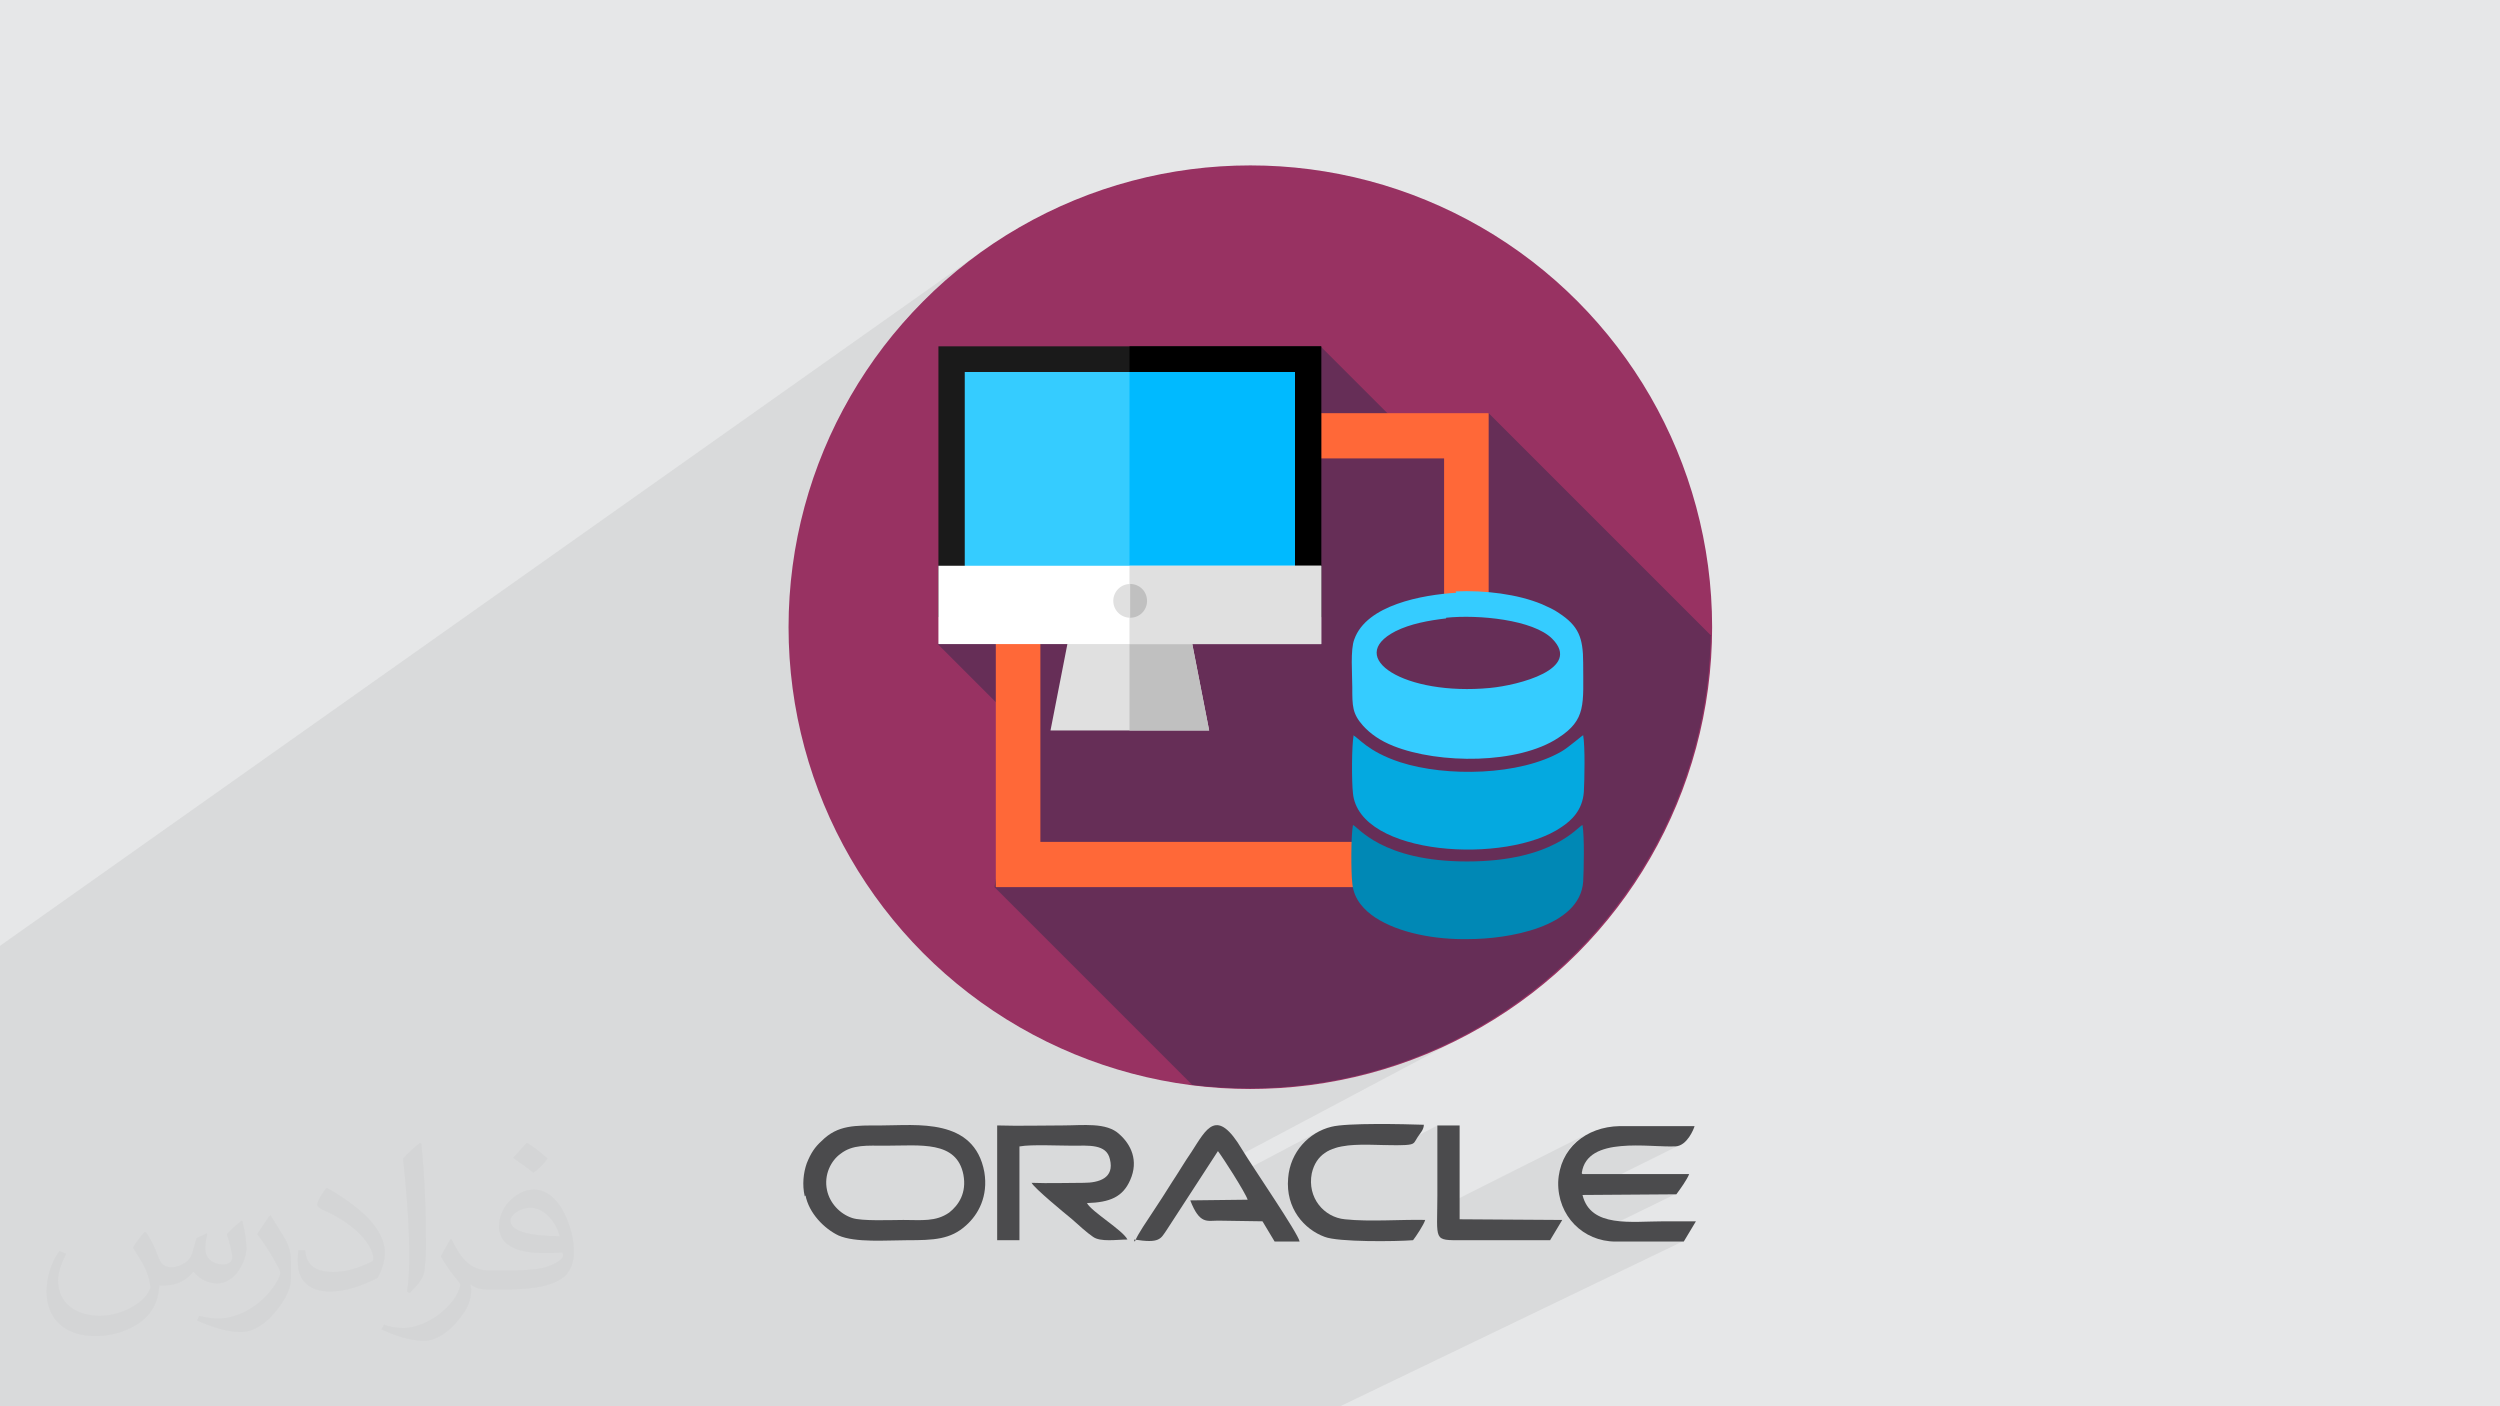 <?xml version="1.0" encoding="UTF-8"?>
<!DOCTYPE svg PUBLIC "-//W3C//DTD SVG 1.1//EN" "http://www.w3.org/Graphics/SVG/1.1/DTD/svg11.dtd">
<!-- Creator: CorelDRAW 2017 -->
<svg xmlns="http://www.w3.org/2000/svg" xml:space="preserve" width="3.703in" height="2.083in" version="1.1" style="shape-rendering:geometricPrecision; text-rendering:geometricPrecision; image-rendering:optimizeQuality; fill-rule:evenodd; clip-rule:evenodd"
viewBox="0 0 3703 2083"
 xmlns:xlink="http://www.w3.org/1999/xlink">
 <rect x="0" y="0" width="3703" height="2083" fill="#333333" stroke="none"/>
 <defs>
  <style type="text/css">
   <![CDATA[
    .fil1 {fill:none}
    .fil10 {fill:black}
    .fil15 {fill:#0088B5}
    .fil12 {fill:#00BAFF}
    .fil14 {fill:#04A9E0}
    .fil9 {fill:#1A1A1A}
    .fil11 {fill:#35CCFF}
    .fil16 {fill:#4B4B4D}
    .fil5 {fill:#662E57}
    .fil4 {fill:#983262}
    .fil8 {fill:silver}
    .fil7 {fill:#E0E0E0}
    .fil0 {fill:#E6E7E8}
    .fil6 {fill:#FF6838}
    .fil13 {fill:white}
    .fil2 {fill:#373435;fill-opacity:0.031}
    .fil3 {fill:#373435;fill-opacity:0.078}
   ]]>
  </style>
 </defs>
 <g id="Layer_x0020_1">
  <g id="_2874587657776">
   <g>
    <path class="fil0" d="M1547 1541l798 -452 -1 1 -3 2 -4 3 -5 4 -5 4 -5 4 -5 3 -4 2 -761 431c-2,-1 -3,-2 -5,-2z"/>
    <path class="fil0" d="M1435 1471l629 -366 7 2 7 2 7 2 7 2 7 2 8 2 8 1 8 1 8 1 8 1 8 1 8 1 8 0 8 0 8 0 8 0 8 0 8 -1 8 -1 8 -1 8 -1 8 -1 8 -2 8 -2 8 -2 7 -2 7 -2 7 -3 7 -3 6 -3 6 -3 -769 437c-35,-18 -67,-39 -98,-63z"/>
    <path class="fil0" d="M1678 1590l666 -368 -1 1 -1 1 -1 1 -2 1 -2 2 -2 2 -2 2 -3 2 -3 2 -3 2 -3 2 -4 2 -4 2 -4 2 -624 345c-2,-1 -4,-1 -6,-2z"/>
    <path class="fil0" d="M1776 1609l399 -217 5 0 6 0 6 0 6 0 6 -1 7 -1 7 -1 7 -1 7 -1 7 -1 7 -1 7 -2 7 -2 7 -2 7 -2 7 -2 6 -2 6 -3 6 -3 6 -3 -461 249c-22,0 -45,-2 -66,-4z"/>
    <line class="fil0" x1="2005" y1="1222" x2="2005" y2= "1222" />
    <path class="fil0" d="M1460 1489l544 -314 1 8 3 8 4 8 5 7 6 7 7 6 7 6 8 5 9 5 10 4 10 4 11 3 11 3 12 3 12 2 12 2 12 1 13 1 13 0 13 0 13 0 13 -1 12 -1 12 -2 12 -2 11 -3 11 -3 11 -3 10 -4 9 -4 9 -5 -642 356c-73,-21 -142,-54 -203,-97z"/>
    <path class="fil0" d="M2205 899l-846 504c-7,-8 -15,-16 -22,-23l801 -480 67 0z"/>
    <path class="fil0" d="M1496 1513l508 -291 0 3 0 4 0 5 0 5 0 6 0 6 0 6 0 6 0 6 0 6 0 6 0 6 0 5 0 5 0 4 0 4 -433 244c-26,-12 -50,-25 -74,-39z"/>
    <path class="fil0" d="M1570 1552l433 -244 1 5 1 4 1 4 1 4 2 4 2 4 2 3 2 3 2 3 3 3 3 3 3 3 3 2 3 2 3 2 3 2 -396 220c-24,-8 -48,-17 -71,-27z"/>
    <path class="fil0" d="M1433 1469l774 -451 4 0 4 -1 5 -1 5 -1 5 -1 5 -1 5 -1 5 -1 5 -1 5 -1 5 -2 5 -2 5 -2 5 -2 5 -2 4 -2 4 -2 -840 487c-6,-4 -11,-8 -17,-13z"/>
    <line class="fil0" x1="2142" y1="915" x2="2142" y2= "915" />
    <line class="fil0" x1="2142" y1="915" x2="2142" y2= "915" />
    <line class="fil0" x1="2157" y1="878" x2="2157" y2= "878" />
    <polygon class="fil0" points="2157,878 1332,1373 1332,1374 2157,878 "/>
    <path class="fil0" d="M2139 899l-801 480c-38,-43 -70,-90 -96,-142l897 -559 0 220z"/>
    <path class="fil0" d="M1333 1375l727 -436 -6 4 -5 4 -4 4 -3 4 -2 4 -1 4 -1 4 0 4 1 4 2 4 2 4 3 4 4 4 4 4 5 3 6 3 6 3 7 3 7 3 8 2 8 2 9 2 9 2 10 1 10 1 10 1 11 1 11 0 11 0 12 -1 12 -1 -774 451c-36,-28 -70,-60 -100,-95z"/>
    <path class="fil0" d="M1358 1402l645 -384 0 5 0 5 0 4 0 4 0 4 0 4 0 3 1 3 1 3 1 3 1 3 2 3 2 3 2 3 2 3 3 3 -621 365c-14,-12 -27,-25 -40,-38z"/>
    <path class="fil0" d="M1398 1441l621 -365 2 2 2 2 2 2 2 2 2 2 3 2 3 2 3 2 3 2 3 2 3 2 3 2 3 2 3 2 3 2 4 1 -629 366c-13,-10 -25,-20 -37,-30z"/>
    <path class="fil0" d="M1641 1580l396 -220 3 2 3 2 4 2 4 2 4 2 4 2 4 2 4 2 4 2 4 1 4 1 4 1 4 1 4 1 4 1 4 1 4 1 5 1 5 1 5 1 5 1 5 1 5 1 5 0 5 0 5 0 5 0 5 0 5 0 5 0 5 0 5 0 -399 217c-47,-5 -92,-15 -135,-29z"/>
    <path class="fil0" d="M1321 1360l686 -413 -1 3 -1 4 -1 4 -1 4 0 5 0 5 0 5 0 5 0 5 0 5 0 5 0 5 0 5 0 4 0 4 0 4 -645 384c-13,-14 -25,-28 -37,-42z"/>
    <path class="fil0" d="M2040 909l-727 440c3,4 6,8 9,11l686 -413 2 -5 2 -4 3 -4 3 -4 3 -4 3 -4 4 -4 4 -3 4 -3 4 -3z"/>
    <path class="fil0" d="M1957 915l-666 406c-60,-86 -101,-187 -117,-296l783 -511 0 401z"/>
    <path class="fil0" d="M1172 851l501 -338 284 0 -783 511c-4,-31 -7,-63 -7,-96 0,-26 2,-52 4,-78z"/>
    <path class="fil0" d="M1957 915l-666 406c-60,-86 -101,-187 -117,-296l783 -511 0 401z"/>
    <path class="fil0" d="M1244 616l147 -102 567 0 -783 511c-4,-31 -7,-63 -7,-96 0,-113 27,-219 76,-313z"/>
    <path class="fil0" d="M1957 954l-647 392c-19,-24 -36,-50 -51,-76l698 -431 0 116z"/>
    <path class="fil0" d="M1957 954l-647 392c-19,-24 -36,-50 -51,-76l698 -431 0 116z"/>
    <path class="fil0" d="M1918 932l-630 385c-57,-82 -96,-178 -112,-281l742 -484 0 381z"/>
    <path class="fil0" d="M2139 679l-897 559c-24,-48 -43,-99 -56,-153l629 -406 323 0z"/>
    <path class="fil0" d="M1169 889l504 -338 245 0 -742 484c-5,-35 -8,-70 -8,-106 0,-13 0,-27 1,-40z"/>
    <path class="fil0" d="M1815 679l-629 406c-4,-18 -8,-37 -11,-55l640 -418 0 67z"/>
    <path class="fil0" d="M1201 1140l472 -301 284 0 -698 431c-24,-41 -43,-85 -58,-130z"/>
    <path class="fil0" d="M1170 984l220 -145 567 0 -698 431c-49,-85 -81,-183 -89,-286z"/>
    <path class="fil0" d="M1208 1160l466 -296 5 1 5 1 4 2 4 3 3 4 2 4 1 5 1 5 -479 302c-4,-10 -8,-21 -12,-31z"/>
    <path class="fil0" d="M1220 1191l479 -302 -1 5 -1 5 -2 4 -3 4 -4 3 -463 291c-1,-3 -3,-7 -4,-10z"/>
    <path class="fil0" d="M1207 1157l453 -288 4 -2 5 -1 5 -1 5 1 5 1 4 2 4 3 3 4 2 4 1 5 1 5 -1 5 -1 5 -2 4 -3 4 -4 3 -463 291c-6,-15 -12,-30 -18,-45z"/>
    <path class="fil0" d="M1205 706l224 -154 0 381 -243 156c-12,-51 -19,-105 -19,-159 0,-78 13,-153 37,-223z"/>
    <polygon class="fil0" points="1208,1160 1673,865 1673,865 1673,865 1673,865 1674,865 1674,865 1674,865 1674,865 1674,865 1208,1160 "/>
    <path class="fil0" d="M1288 1317l385 -235 118 0 -468 282c-12,-15 -24,-31 -35,-47z"/>
    <path class="fil0" d="M1187 1088l243 -156 489 0 -630 385c-47,-68 -82,-145 -102,-228z"/>
    <path class="fil0" d="M1221 1193l453 -285 0 174 -385 235c-27,-39 -49,-80 -68,-124z"/>
    <line class="fil0" x1="2005" y1="1089" x2="2005" y2= "1089" />
    <path class="fil0" d="M1205 1152l385 -245 -34 174 -299 185c-21,-36 -38,-75 -52,-115z"/>
    <path class="fil0" d="M1401 1443l603 -354 0 3 0 4 0 5 0 5 0 6 0 6 0 6 0 6 0 7 0 6 0 6 0 6 0 5 0 5 0 4 0 4 -544 314c-20,-14 -40,-30 -59,-46z"/>
    <path class="fil0" d="M1347 1390l127 -76 545 0 -435 244c-91,-39 -172,-96 -238,-168z"/>
    <path class="fil0" d="M1257 1267l299 -185 235 0 -468 282c-25,-30 -47,-62 -66,-96z"/>
    <path class="fil0" d="M1247 1248l270 -168 -42 234 -127 76c-39,-43 -73,-91 -100,-142z"/>
    <path class="fil0" d="M1175 1025l783 -511 -567 441 -204 132c-5,-20 -9,-41 -11,-61z"/>
    <path class="fil0" d="M1186 1086l204 -132 126 126 -270 168c-27,-51 -47,-105 -61,-162z"/>
    <path class="fil0" d="M1187 1088l288 -186 0 411 -127 76c-77,-84 -133,-187 -161,-302z"/>
    <path class="fil0" d="M1347 1390l127 -76 293 293c-166,-20 -314,-100 -421,-217z"/>
    <path class="fil0" d="M1447 378l22 -16 -27 19c-9,7 -17,13 -26,20l-25 21c-8,7 -16,15 -24,22l24 -22c8,-7 16,-15 25,-21l26 -20c1,-1 3,-2 5,-3zm-79 68l-22 24c-7,8 -15,16 -21,25l-20 26c-7,9 -13,18 -19,27l-18 28c-6,9 -11,19 -16,29l-15 29c-5,10 -9,20 -14,30l-12 31c-4,10 -7,21 -11,32l-9 32c-3,11 -5,22 -8,33l-6 34c-2,11 -3,23 -4,34l-3 35c-1,12 -1,23 -1,35l1 35c1,12 1,23 3,35l4 34c2,11 4,23 6,34l8 33c3,11 6,22 9,32l11 32c4,10 8,21 12,31l14 30c5,10 10,20 15,29l16 29c6,9 12,19 18,28l19 27c7,9 13,17 20,26l21 25c7,8 15,16 22,24l-22 -24c-7,-8 -15,-16 -21,-25l-20 -26c-7,-9 -13,-18 -19,-27l-18 -28c-6,-9 -11,-19 -16,-29l-15 -29c-5,-10 -9,-20 -14,-30l-12 -31c-4,-10 -7,-21 -11,-32l-9 -32c-3,-11 -5,-22 -8,-33l-6 -34c-2,-11 -3,-23 -4,-34l-3 -35c-1,-12 -1,-23 -1,-35l1 -35c1,-12 1,-23 3,-35l4 -34c2,-11 4,-23 6,-34l8 -33c3,-11 6,-22 9,-32l11 -32c4,-10 8,-21 12,-31l14 -30c5,-10 10,-20 15,-29l16 -29c6,-9 12,-19 18,-28l19 -27c7,-9 13,-17 20,-26l21 -25c7,-8 15,-16 22,-24zm0 967l24 22c8,7 16,15 25,21l26 20c9,7 18,13 27,19l28 18c9,6 19,11 29,16l29 15c10,5 20,9 30,14l31 12c10,4 21,7 32,11l32 9c11,3 22,5 33,8l34 6c11,2 23,3 34,4l35 3c12,1 23,1 35,1l35 -1c12,-1 23,-1 35,-3l34 -4c11,-2 23,-4 34,-6l33 -8c11,-3 22,-6 32,-9l32 -11c10,-4 21,-8 31,-12l30 -14c10,-5 20,-10 29,-15l-29 15c-10,5 -20,9 -30,14l-31 12c-10,4 -21,7 -32,11l-32 9c-11,3 -22,5 -33,8l-34 6c-11,2 -23,3 -34,4l-35 3c-12,1 -23,1 -35,1l-35 -1c-12,-1 -23,-1 -35,-3l-34 -4c-11,-2 -23,-4 -34,-6l-33 -8c-11,-3 -22,-6 -32,-9l-32 -11c-10,-4 -21,-8 -31,-12l-30 -14c-10,-5 -20,-10 -29,-15l-29 -16c-9,-6 -19,-12 -28,-18l-27 -19c-9,-7 -17,-13 -26,-20l-25 -21c-8,-7 -16,-15 -24,-22z"/>
    <path class="fil0" d="M1852 1613l34 -1c-11,1 -23,1 -34,1zm35 -1l34 -3c-11,1 -22,2 -34,3zm34 -3l33 -4c-11,2 -22,3 -33,4zm34 -4l32 -6c-11,2 -21,4 -32,6zm33 -6l31 -7c-10,3 -20,5 -31,7zm33 -8l30 -8c-10,3 -20,6 -30,8zm32 -9l29 -10c-10,3 -19,7 -29,10zm31 -11l29 -11c-9,4 -19,8 -29,11zm31 -12l28 -12c-9,4 -18,8 -28,12zm30 -13l27 -14c-9,5 -18,9 -27,14z"/>
   </g>
   <g>
    <polygon class="fil0" points="1646,1485 2345,1089 2344,1090 2341,1093 2337,1096 2332,1099 2327,1103 2321,1107 2317,1111 2313,1113 1649,1489 "/>
    <polygon class="fil0" points="1559,1399 2064,1105 2071,1108 2077,1110 2084,1112 2092,1114 2099,1116 2107,1118 2115,1119 2123,1120 2131,1121 2139,1122 2147,1123 2156,1124 2164,1124 2172,1124 2181,1124 2189,1124 2198,1124 2206,1123 2215,1122 2223,1121 2231,1120 2239,1119 2247,1117 2255,1115 2262,1113 2269,1111 2277,1109 2283,1106 2290,1103 2296,1100 2303,1097 1636,1476 "/>
    <polygon class="fil0" points="1725,1565 2344,1223 2343,1223 2342,1224 2340,1225 2339,1226 2337,1228 2335,1230 2333,1231 2330,1233 2327,1236 2324,1238 2321,1240 2317,1242 2313,1245 2309,1247 1728,1568 "/>
    <path class="fil0" d="M1776 1609l399 -217 5 0 6 0 6 0 6 0 6 -1 7 -1 7 -1 7 -1 7 -1 7 -1 7 -1 7 -2 7 -2 7 -2 7 -2 7 -2 6 -2 6 -3 6 -3 6 -3 -462 249c-22,0 -45,-2 -66,-4z"/>
    <line class="fil0" x1="2005" y1="1222" x2="2005" y2= "1222" />
    <polygon class="fil0" points="1580,1420 2004,1175 2005,1183 2008,1191 2011,1199 2016,1206 2022,1213 2029,1219 2036,1225 2044,1230 2053,1235 2063,1239 2073,1243 2084,1246 2095,1250 2107,1252 2119,1254 2131,1256 2144,1257 2156,1258 2169,1258 2182,1258 2195,1258 2207,1257 2219,1256 2232,1254 2244,1252 2255,1249 2266,1246 2277,1243 2287,1239 2296,1235 2305,1230 1717,1556 "/>
    <polygon class="fil0" points="2205,899 1487,1327 1475,1314 1478,1295 2139,899 "/>
    <polygon class="fil0" points="1609,1449 2004,1222 2004,1226 2003,1230 2003,1235 2003,1240 2002,1246 2002,1252 2002,1259 2002,1265 2002,1271 2002,1278 2002,1284 2002,1290 2003,1295 2003,1300 2003,1305 2003,1308 1661,1501 "/>
    <polygon class="fil0" points="1661,1501 2003,1308 2004,1313 2005,1317 2006,1321 2007,1325 2009,1329 2011,1333 2013,1336 2015,1339 2018,1342 2021,1345 2023,1348 2026,1350 2029,1353 2032,1355 2034,1357 2037,1359 1705,1544 "/>
    <polygon class="fil0" points="1557,1397 2207,1019 2211,1018 2215,1018 2220,1017 2225,1016 2230,1016 2235,1014 2240,1013 2245,1012 2251,1011 2256,1009 2261,1008 2266,1006 2271,1004 2276,1002 2281,1000 2285,998 2290,995 1572,1412 "/>
    <line class="fil0" x1="2142" y1="915" x2="2142" y2= "915" />
    <line class="fil0" x1="2142" y1="915" x2="2142" y2= "915" />
    <line class="fil0" x1="2157" y1="878" x2="2157" y2= "878" />
    <polygon class="fil0" points="2157,878 1480,1284 1480,1285 2157,878 "/>
    <polygon class="fil0" points="2139,899 1478,1295 1517,1080 1508,1072 2139,679 "/>
    <polygon class="fil0" points="1479,1287 2060,938 2055,942 2050,946 2046,950 2043,954 2041,958 2039,962 2039,966 2039,970 2040,974 2042,978 2044,982 2047,985 2051,989 2056,992 2061,996 2066,999 2073,1002 2079,1005 2087,1008 2095,1010 2103,1012 2112,1014 2121,1016 2130,1018 2140,1019 2151,1020 2161,1020 2172,1020 2184,1020 2195,1020 2207,1019 1557,1397 1475,1314 "/>
    <polygon class="fil0" points="1486,1326 2003,1018 2003,1024 2003,1028 2003,1033 2004,1037 2004,1041 2004,1044 2005,1048 2005,1051 2006,1054 2007,1057 2008,1060 2010,1063 2012,1066 2014,1069 2016,1072 2019,1076 1526,1366 "/>
    <polygon class="fil0" points="1526,1366 2019,1076 2021,1078 2023,1080 2026,1082 2028,1084 2030,1086 2033,1088 2036,1090 2038,1092 2041,1094 2044,1096 2047,1097 2050,1099 2054,1101 2057,1102 2060,1104 2064,1105 1559,1399 "/>
    <path class="fil0" d="M1705 1544l333 -185 3 2 3 2 4 2 4 2 4 2 4 2 4 2 4 2 4 2 4 1 4 1 4 1 4 1 4 1 4 1 4 1 4 1 5 1 5 1 5 1 5 1 5 1 5 1 5 0 5 0 5 0 5 0 5 0 5 0 5 0 5 0 5 0 -399 217c-3,0 -6,-1 -8,-1l-63 -63z"/>
    <polygon class="fil0" points="1484,1262 2007,947 2006,950 2005,954 2004,958 2004,962 2003,967 2003,971 2003,976 2003,981 2003,986 2003,992 2003,997 2003,1001 2003,1006 2003,1011 2003,1015 2003,1018 1486,1326 1475,1314 "/>
    <polygon class="fil0" points="2040,909 1487,1243 1484,1262 2007,947 2009,942 2011,938 2013,934 2016,930 2020,926 2023,922 2027,918 2031,915 2035,912 "/>
    <polygon class="fil0" points="1957,915 1496,1196 1517,1080 1390,954 1957,513 "/>
    <polygon class="fil0" points="1957,915 1496,1196 1517,1080 1390,954 1957,513 "/>
    <polygon class="fil0" points="1957,954 1488,1238 1510,1114 1957,838 "/>
    <polygon class="fil0" points="1957,954 1488,1238 1510,1114 1957,838 "/>
    <polygon class="fil0" points="1918,932 1497,1189 1517,1080 1390,954 1857,591 1918,551 "/>
    <polygon class="fil0" points="2139,679 1508,1072 1390,954 1399,948 1815,679 "/>
    <polygon class="fil0" points="1909,551 1918,551 1857,591 "/>
    <polygon class="fil0" points="1815,679 1399,948 1815,624 "/>
    <polygon class="fil0" points="1430,994 1673,838 1957,838 1510,1114 1517,1080 "/>
    <polygon class="fil0" points="1539,838 1957,838 1510,1114 1517,1080 1390,954 "/>
    <polygon class="fil0" points="1446,1010 1674,865 1679,865 1683,867 1688,869 1691,872 1694,876 1697,880 1698,885 1699,890 1470,1034 "/>
    <polygon class="fil0" points="1470,1034 1699,890 1698,895 1697,900 1694,904 1691,908 1688,911 1478,1042 "/>
    <polygon class="fil0" points="1443,1007 1660,869 1664,867 1669,865 1674,865 1679,865 1683,867 1688,869 1691,872 1694,876 1697,880 1698,885 1699,890 1698,895 1697,900 1694,904 1691,908 1688,911 1478,1042 "/>
    <polygon class="fil0" points="1429,924 1429,932 1392,956 1390,954 "/>
    <polygon class="fil0" points="1446,1009 1673,865 1673,865 1673,865 1673,865 1674,865 1674,865 1674,865 1674,865 1674,865 1446,1010 "/>
    <polygon class="fil0" points="1497,1189 1673,1082 1791,1082 1483,1267 "/>
    <polygon class="fil0" points="1392,956 1429,932 1918,932 1497,1189 1517,1080 "/>
    <polygon class="fil0" points="1471,1035 1673,908 1673,1082 1497,1189 1517,1080 "/>
    <line class="fil0" x1="2005" y1="1089" x2="2005" y2= "1089" />
    <polygon class="fil0" points="1440,1003 1590,908 1556,1082 1511,1110 1517,1080 "/>
    <polygon class="fil0" points="1529,1368 2005,1089 2004,1092 2004,1096 2003,1101 2003,1107 2003,1112 2003,1119 2003,1125 2003,1131 2003,1138 2003,1144 2003,1151 2003,1157 2003,1162 2003,1167 2003,1171 2004,1175 1580,1420 "/>
    <polygon class="fil0" points="1475,1314 2019,1314 1671,1510 "/>
    <polygon class="fil0" points="1511,1110 1556,1082 1791,1082 1483,1267 "/>
    <polygon class="fil0" points="1392,956 1475,903 1475,1038 "/>
    <path class="fil0" d="M1768 1607l13 2c-4,0 -8,-1 -13,-1l0 0zm15 2l33 3c-11,-1 -22,-1 -33,-3zm34 3l35 1c12,0 23,0 35,-1l-35 1c-12,0 -23,0 -35,-1zm70 0l34 -3c-11,1 -23,2 -34,3zm35 -3l33 -4c-11,2 -22,3 -33,4zm35 -4l32 -6c-11,2 -21,4 -32,6zm34 -6l31 -7c-10,3 -21,5 -31,7zm33 -8l30 -9c-10,3 -20,6 -30,9zm33 -9l29 -10c-10,4 -19,7 -29,10zm32 -11l28 -11c-9,4 -19,8 -28,11zm31 -12l27 -12c-9,4 -18,8 -27,12zm30 -14l26 -14 -1 1 -4 2c-7,4 -14,7 -21,11z"/>
    <path class="fil0" d="M1852 1613l35 -1c12,-1 23,-1 34,-3l34 -4c11,-2 22,-4 33,-6l33 -7c11,-3 22,-6 32,-9l31 -11c10,-4 21,-8 31,-12l30 -13c10,-5 20,-10 29,-15l-29 15c-10,5 -20,9 -30,13l-31 12c-10,4 -21,7 -31,11l-32 9c-11,3 -22,5 -33,7l-33 6c-11,2 -22,3 -34,4l-34 3c-12,1 -23,1 -35,1z"/>
   </g>
   <g>
    <line class="fil0" x1="2157" y1="878" x2="2157" y2= "878" />
    <polygon class="fil0" points="2157,878 2139,889 2139,889 2157,878 "/>
    <polygon class="fil0" points="1957,612 1957,679 1815,679 1815,612 "/>
    <polygon class="fil0" points="1957,612 1957,679 1815,679 1815,612 "/>
    <polygon class="fil0" points="1815,619 1825,612 1918,612 1918,679 1815,679 "/>
    <polygon class="fil0" points="1825,612 1815,619 1815,612 "/>
    <polygon class="fil0" points="1830,612 1815,624 1815,612 "/>
   </g>
   <g>
    <polygon class="fil0" points="1948,1314 2019,1274 2019,1279 1958,1314 "/>
    <polygon class="fil0" points="1705,1314 1820,1247 2019,1247 2019,1258 1921,1314 "/>
    <polygon class="fil0" points="1763,1314 1878,1247 2019,1247 2019,1314 "/>
    <polygon class="fil0" points="1620,1247 1508,1314 1475,1314 1475,1297 1558,1247 "/>
    <polygon class="fil0" points="1844,1314 1960,1247 2002,1247 2002,1252 2002,1259 2002,1265 2002,1271 2002,1278 2002,1284 2002,1290 2003,1295 2003,1300 2003,1305 2003,1308 1993,1314 "/>
    <polygon class="fil0" points="1993,1314 2003,1308 2004,1313 2004,1314 "/>
    <polygon class="fil0" points="1700,1314 1814,1247 1855,1247 1740,1314 "/>
    <polygon class="fil0" points="1541,1247 1475,1287 1475,1288 1542,1247 1541,1247 "/>
    <polygon class="fil0" points="1558,1247 1475,1297 1475,1093 1541,1051 1541,1247 "/>
    <polygon class="fil0" points="1475,1290 1545,1247 1814,1247 1700,1314 1475,1314 "/>
    <polygon class="fil0" points="1506,1314 1619,1247 1727,1247 1613,1314 "/>
    <polygon class="fil0" points="1613,1314 1727,1247 1820,1247 1705,1314 "/>
    <polygon class="fil0" points="1475,1268 1541,1228 1541,1247 1619,1247 1506,1314 1475,1314 "/>
    <polygon class="fil0" points="1541,1210 1475,1251 1475,1268 1541,1228 "/>
    <polygon class="fil0" points="1541,1168 1475,1209 1475,903 1541,903 "/>
    <polygon class="fil0" points="1541,1168 1475,1209 1475,903 1541,903 "/>
    <polygon class="fil0" points="1541,1206 1475,1246 1475,1137 1541,1095 "/>
    <polygon class="fil0" points="1541,1206 1475,1246 1475,1137 1541,1095 "/>
    <polygon class="fil0" points="1541,1162 1475,1203 1475,903 1541,903 "/>
    <polygon class="fil0" points="1541,1051 1475,1093 1475,903 1541,903 "/>
    <polygon class="fil0" points="1475,965 1541,923 1541,1095 1475,1137 "/>
    <polygon class="fil0" points="1541,1095 1475,1137 1475,903 1541,903 "/>
    <polygon class="fil0" points="1475,991 1541,949 1541,989 1475,1031 "/>
    <polygon class="fil0" points="1475,1031 1541,989 1541,1003 1475,1045 "/>
    <polygon class="fil0" points="1475,987 1541,944 1541,1003 1475,1045 "/>
    <polygon class="fil0" points="1475,991 1541,949 1541,949 1475,991 "/>
    <polygon class="fil0" points="1475,1203 1541,1162 1541,1232 1475,1272 "/>
    <polygon class="fil0" points="1475,932 1541,932 1541,1162 1475,1203 "/>
    <polygon class="fil0" points="1475,1033 1541,991 1541,1162 1475,1203 "/>
    <polygon class="fil0" points="1475,981 1541,939 1541,1091 1475,1132 "/>
    <polygon class="fil0" points="1621,1314 1735,1247 1878,1247 1763,1314 "/>
    <polygon class="fil0" points="1475,1132 1541,1091 1541,1232 1475,1272 "/>
    <polygon class="fil0" points="1475,1106 1517,1080 1475,1314 "/>
    <polygon class="fil0" points="1475,1038 1517,1080 1475,1106 "/>
   </g>
   <g>
    <polygon class="fil0" points="1565,1036 1759,916 1791,1082 1556,1082 "/>
    <polygon class="fil0" points="1783,1082 1790,1077 1791,1082 "/>
    <polygon class="fil0" points="1787,1062 1754,1082 1783,1082 1790,1077 "/>
    <polygon class="fil0" points="1780,1023 1683,1082 1556,1082 1590,908 1757,908 "/>
    <polygon class="fil0" points="1780,1023 1683,1082 1556,1082 1590,908 1757,908 "/>
    <polygon class="fil0" points="1786,1058 1746,1082 1563,1082 1767,956 "/>
    <polygon class="fil0" points="1786,1058 1746,1082 1563,1082 1767,956 "/>
    <polygon class="fil0" points="1779,1017 1673,1082 1556,1082 1590,908 1757,908 "/>
    <polygon class="fil0" points="1759,916 1565,1036 1590,908 1757,908 "/>
    <polygon class="fil0" points="1767,956 1563,1082 1556,1082 1590,908 1757,908 "/>
    <polygon class="fil0" points="1767,956 1563,1082 1556,1082 1590,908 1757,908 "/>
    <polygon class="fil0" points="1588,919 1607,908 1671,908 1579,965 "/>
    <polygon class="fil0" points="1579,965 1671,908 1691,908 1691,908 1688,911 1576,981 "/>
    <polygon class="fil0" points="1589,914 1599,908 1691,908 1691,908 1688,911 1576,981 "/>
    <polygon class="fil0" points="1588,919 1606,908 1607,908 1588,919 "/>
    <polygon class="fil0" points="1586,932 1762,932 1779,1017 1673,1082 1556,1082 "/>
    <polygon class="fil0" points="1579,967 1673,908 1673,1082 1556,1082 "/>
   </g>
   <g>
    <polygon class="fil0" points="1673,969 1759,916 1791,1082 1673,1082 "/>
    <polygon class="fil0" points="1783,1082 1790,1077 1791,1082 "/>
    <polygon class="fil0" points="1787,1062 1754,1082 1783,1082 1790,1077 "/>
    <polygon class="fil0" points="1780,1023 1683,1082 1673,1082 1673,908 1757,908 "/>
    <polygon class="fil0" points="1780,1023 1683,1082 1673,1082 1673,908 1757,908 "/>
    <polygon class="fil0" points="1786,1058 1746,1082 1673,1082 1673,1014 1767,956 "/>
    <polygon class="fil0" points="1786,1058 1746,1082 1673,1082 1673,1014 1767,956 "/>
    <polygon class="fil0" points="1779,1017 1673,1081 1673,908 1757,908 "/>
    <polygon class="fil0" points="1759,916 1673,969 1673,908 1757,908 "/>
    <polygon class="fil0" points="1767,956 1673,1014 1673,908 1757,908 "/>
    <polygon class="fil0" points="1767,956 1673,1014 1673,908 1757,908 "/>
    <polygon class="fil0" points="1691,908 1691,908 1688,911 1673,920 1673,908 "/>
    <polygon class="fil0" points="1691,908 1691,908 1688,911 1673,920 1673,908 "/>
    <polygon class="fil0" points="1673,932 1762,932 1779,1017 1673,1081 "/>
   </g>
   <g>
    <polygon class="fil0" points="1760,915 1957,792 1957,915 "/>
    <polygon class="fil0" points="1390,884 1957,513 1957,915 1390,915 "/>
    <polygon class="fil0" points="1390,704 1673,513 1957,513 1390,884 "/>
    <polygon class="fil0" points="1390,884 1957,513 1957,915 1390,915 "/>
    <polygon class="fil0" points="1390,513 1957,513 1390,884 "/>
    <polygon class="fil0" points="1833,915 1957,838 1957,915 "/>
    <polygon class="fil0" points="1833,915 1957,838 1957,915 "/>
    <polygon class="fil0" points="1390,895 1918,551 1918,915 1390,915 "/>
    <polygon class="fil0" points="1957,792 1760,915 1450,915 1815,679 1957,679 "/>
    <polygon class="fil0" points="1390,741 1673,551 1918,551 1390,895 "/>
    <polygon class="fil0" points="1815,679 1450,915 1390,915 1390,889 1815,612 "/>
    <polygon class="fil0" points="1554,915 1673,838 1957,838 1833,915 "/>
    <polygon class="fil0" points="1390,838 1957,838 1833,915 1390,915 "/>
    <polygon class="fil0" points="1595,915 1674,865 1679,865 1683,867 1688,869 1691,872 1694,876 1697,880 1698,885 1699,890 1659,915 "/>
    <polygon class="fil0" points="1659,915 1699,890 1698,895 1697,900 1694,904 1691,908 1688,911 1681,915 "/>
    <polygon class="fil0" points="1588,915 1660,869 1664,867 1669,865 1674,865 1679,865 1683,867 1688,869 1691,872 1694,876 1697,880 1698,885 1699,890 1698,895 1697,900 1694,904 1691,908 1688,911 1681,915 "/>
    <polygon class="fil0" points="1390,578 1429,551 1429,915 1390,915 "/>
    <polygon class="fil0" points="1595,915 1673,865 1673,865 1673,865 1673,865 1674,865 1674,865 1674,865 1674,865 1674,865 1595,915 "/>
    <polygon class="fil0" points="1662,915 1673,908 1673,915 "/>
    <polygon class="fil0" points="1579,915 1590,908 1589,915 "/>
    <polygon class="fil0" points="1390,884 1957,513 1441,915 1390,915 "/>
    <polygon class="fil0" points="1456,915 1475,903 1475,915 "/>
   </g>
   <g>
    <polygon class="fil0" points="1760,915 1957,792 1957,915 "/>
    <polygon class="fil0" points="1673,699 1957,513 1957,915 1673,915 "/>
    <polygon class="fil0" points="1673,513 1957,513 1673,699 "/>
    <polygon class="fil0" points="1673,699 1957,513 1957,915 1673,915 "/>
    <polygon class="fil0" points="1673,513 1957,513 1673,699 "/>
    <polygon class="fil0" points="1833,915 1957,838 1957,915 "/>
    <polygon class="fil0" points="1833,915 1957,838 1957,915 "/>
    <polygon class="fil0" points="1673,711 1918,551 1918,915 1673,915 "/>
    <polygon class="fil0" points="1957,792 1760,915 1673,915 1673,771 1815,679 1957,679 "/>
    <polygon class="fil0" points="1673,551 1918,551 1673,711 "/>
    <polygon class="fil0" points="1815,679 1673,771 1673,705 1815,612 "/>
    <polygon class="fil0" points="1673,838 1957,838 1833,915 1673,915 "/>
    <polygon class="fil0" points="1673,838 1957,838 1833,915 1673,915 "/>
    <polygon class="fil0" points="1673,865 1674,865 1679,865 1683,867 1688,869 1691,872 1694,876 1697,880 1698,885 1699,890 1673,906 "/>
    <polygon class="fil0" points="1673,906 1699,890 1698,895 1697,900 1694,904 1691,908 1688,911 1681,915 1673,915 "/>
    <polygon class="fil0" points="1673,865 1674,865 1679,865 1683,867 1688,869 1691,872 1694,876 1697,880 1698,885 1699,890 1698,895 1697,900 1694,904 1691,908 1688,911 1681,915 1673,915 "/>
    <polygon class="fil0" points="1673,865 1673,865 1673,865 1673,865 1674,865 1674,865 1674,865 1674,865 1674,865 1673,865 "/>
    <polygon class="fil0" points="1673,699 1957,513 1673,734 "/>
   </g>
   <g>
    <polygon class="fil0" points="1733,932 1918,816 1918,932 "/>
    <polygon class="fil0" points="1429,858 1899,551 1918,551 1918,932 1429,932 "/>
    <polygon class="fil0" points="1429,678 1617,551 1899,551 1429,858 "/>
    <polygon class="fil0" points="1429,858 1899,551 1918,551 1918,932 1429,932 "/>
    <polygon class="fil0" points="1899,551 1429,858 1429,551 "/>
    <polygon class="fil0" points="1806,932 1918,862 1918,932 "/>
    <polygon class="fil0" points="1806,932 1918,862 1918,932 "/>
    <polygon class="fil0" points="1429,870 1918,551 1918,932 1429,932 "/>
    <polygon class="fil0" points="1918,816 1733,932 1429,932 1429,928 1815,679 1918,679 "/>
    <polygon class="fil0" points="1429,715 1673,551 1918,551 1429,870 "/>
    <polygon class="fil0" points="1815,679 1429,928 1429,864 1815,612 "/>
    <polygon class="fil0" points="1527,932 1673,838 1918,838 1918,862 1806,932 "/>
    <polygon class="fil0" points="1429,838 1918,838 1918,862 1806,932 1429,932 "/>
    <polygon class="fil0" points="1568,932 1674,865 1679,865 1683,867 1688,869 1691,872 1694,876 1697,880 1698,885 1699,890 1632,932 "/>
    <polygon class="fil0" points="1632,932 1699,890 1698,895 1697,900 1694,904 1691,908 1688,911 1654,932 "/>
    <polygon class="fil0" points="1561,932 1660,869 1664,867 1669,865 1674,865 1679,865 1683,867 1688,869 1691,872 1694,876 1697,880 1698,885 1699,890 1698,895 1697,900 1694,904 1691,908 1688,911 1654,932 "/>
    <polygon class="fil0" points="1568,932 1673,865 1673,865 1673,865 1673,865 1674,865 1674,865 1674,865 1674,865 1674,865 1568,932 "/>
    <polygon class="fil0" points="1635,932 1673,908 1673,932 "/>
    <polygon class="fil0" points="1552,932 1590,908 1586,932 "/>
    <polygon class="fil0" points="1429,858 1899,551 1909,551 1429,924 "/>
    <polygon class="fil0" points="1429,932 1475,903 1475,932 "/>
   </g>
   <g>
    <polygon class="fil0" points="1733,932 1918,816 1918,932 "/>
    <polygon class="fil0" points="1673,699 1899,551 1918,551 1918,932 1673,932 "/>
    <polygon class="fil0" points="1899,551 1673,699 1673,551 "/>
    <polygon class="fil0" points="1673,699 1899,551 1918,551 1918,932 1673,932 "/>
    <polygon class="fil0" points="1899,551 1673,699 1673,551 "/>
    <polygon class="fil0" points="1806,932 1918,862 1918,932 "/>
    <polygon class="fil0" points="1806,932 1918,862 1918,932 "/>
    <polygon class="fil0" points="1673,711 1918,551 1918,932 1673,932 "/>
    <polygon class="fil0" points="1918,816 1733,932 1673,932 1673,771 1815,679 1918,679 "/>
    <polygon class="fil0" points="1673,551 1918,551 1673,711 "/>
    <polygon class="fil0" points="1815,679 1673,771 1673,705 1815,612 "/>
    <polygon class="fil0" points="1673,838 1918,838 1918,862 1806,932 1673,932 "/>
    <polygon class="fil0" points="1673,838 1918,838 1918,862 1806,932 1673,932 "/>
    <polygon class="fil0" points="1673,865 1674,865 1679,865 1683,867 1688,869 1691,872 1694,876 1697,880 1698,885 1699,890 1673,906 "/>
    <polygon class="fil0" points="1673,906 1699,890 1698,895 1697,900 1694,904 1691,908 1688,911 1673,920 "/>
    <polygon class="fil0" points="1673,865 1674,865 1679,865 1683,867 1688,869 1691,872 1694,876 1697,880 1698,885 1699,890 1698,895 1697,900 1694,904 1691,908 1688,911 1673,920 "/>
    <polygon class="fil0" points="1673,865 1673,865 1673,865 1673,865 1674,865 1674,865 1674,865 1674,865 1674,865 1673,865 "/>
    <polygon class="fil0" points="1673,699 1899,551 1909,551 1673,734 "/>
   </g>
   <g>
    <polygon class="fil0" points="1697,954 1883,838 1957,838 1957,954 "/>
    <polygon class="fil0" points="1957,915 1893,954 1390,954 1390,884 1460,838 1957,838 "/>
    <polygon class="fil0" points="1460,838 1390,884 1390,838 "/>
    <polygon class="fil0" points="1957,915 1893,954 1390,954 1390,884 1460,838 1957,838 "/>
    <polygon class="fil0" points="1460,838 1390,884 1390,838 "/>
    <polygon class="fil0" points="1770,954 1957,838 1957,954 "/>
    <polygon class="fil0" points="1770,954 1957,838 1957,954 "/>
    <polygon class="fil0" points="1918,932 1882,954 1390,954 1390,895 1478,838 1918,838 "/>
    <polygon class="fil0" points="1883,838 1697,954 1390,954 1390,953 1568,838 "/>
    <polygon class="fil0" points="1478,838 1390,895 1390,838 "/>
    <polygon class="fil0" points="1568,838 1390,953 1390,889 1469,838 "/>
    <polygon class="fil0" points="1492,954 1673,838 1957,838 1770,954 "/>
    <polygon class="fil0" points="1390,838 1957,838 1770,954 1390,954 "/>
    <polygon class="fil0" points="1533,954 1674,865 1679,865 1683,867 1688,869 1691,872 1694,876 1697,880 1698,885 1699,890 1597,954 "/>
    <polygon class="fil0" points="1597,954 1699,890 1698,895 1697,900 1694,904 1691,908 1688,911 1618,954 "/>
    <polygon class="fil0" points="1526,954 1660,869 1664,867 1669,865 1674,865 1679,865 1683,867 1688,869 1691,872 1694,876 1697,880 1698,885 1699,890 1698,895 1697,900 1694,904 1691,908 1688,911 1618,954 "/>
    <polygon class="fil0" points="1429,838 1429,932 1394,954 1390,954 1390,838 "/>
    <polygon class="fil0" points="1533,954 1673,865 1673,865 1673,865 1673,865 1674,865 1674,865 1674,865 1674,865 1674,865 1533,954 "/>
    <polygon class="fil0" points="1394,954 1429,932 1918,932 1882,954 "/>
    <polygon class="fil0" points="1599,954 1673,908 1673,954 "/>
    <polygon class="fil0" points="1517,954 1590,908 1581,954 "/>
    <polygon class="fil0" points="1390,884 1460,838 1539,838 1390,954 1390,954 "/>
    <polygon class="fil0" points="1395,954 1475,903 1475,954 "/>
   </g>
   <g>
    <polygon class="fil0" points="1697,954 1883,838 1957,838 1957,954 "/>
    <polygon class="fil0" points="1957,915 1893,954 1673,954 1673,838 1957,838 "/>
    <polygon class="fil0" points="1957,915 1893,954 1673,954 1673,838 1957,838 "/>
    <polygon class="fil0" points="1770,954 1957,838 1957,954 "/>
    <polygon class="fil0" points="1770,954 1957,838 1957,954 "/>
    <polygon class="fil0" points="1918,932 1882,954 1673,954 1673,838 1918,838 "/>
    <polygon class="fil0" points="1883,838 1697,954 1673,954 1673,838 "/>
    <polygon class="fil0" points="1673,838 1957,838 1770,954 1673,954 "/>
    <polygon class="fil0" points="1673,838 1957,838 1770,954 1673,954 "/>
    <polygon class="fil0" points="1673,865 1674,865 1679,865 1683,867 1688,869 1691,872 1694,876 1697,880 1698,885 1699,890 1673,906 "/>
    <polygon class="fil0" points="1673,906 1699,890 1698,895 1697,900 1694,904 1691,908 1688,911 1673,920 "/>
    <polygon class="fil0" points="1673,865 1674,865 1679,865 1683,867 1688,869 1691,872 1694,876 1697,880 1698,885 1699,890 1698,895 1697,900 1694,904 1691,908 1688,911 1673,920 "/>
    <polygon class="fil0" points="1673,865 1673,865 1673,865 1673,865 1674,865 1674,865 1674,865 1674,865 1674,865 1673,865 "/>
    <polygon class="fil0" points="1673,932 1918,932 1882,954 1673,954 "/>
   </g>
   <g>
    <path class="fil0" d="M1699 890c0,-14 -11,-25 -25,-25 -14,0 -25,11 -25,25 0,14 11,25 25,25 14,0 25,-11 25,-25z"/>
    <path class="fil0" d="M1699 890c0,-14 -11,-25 -25,-25 -14,0 -25,11 -25,25 0,14 11,25 25,25 14,0 25,-11 25,-25z"/>
    <path class="fil0" d="M1699 890c0,-14 -11,-25 -25,-25 -14,0 -25,11 -25,25 0,14 11,25 25,25 14,0 25,-11 25,-25z"/>
    <path class="fil0" d="M1699 890c0,-14 -11,-25 -25,-25 -14,0 -25,11 -25,25 0,14 11,25 25,25 14,0 25,-11 25,-25z"/>
    <path class="fil0" d="M1699 890c0,-14 -11,-25 -25,-25 -14,0 -25,11 -25,25 0,14 11,25 25,25 14,0 25,-11 25,-25z"/>
    <path class="fil0" d="M1699 890c0,-14 -11,-25 -25,-25 -14,0 -25,11 -25,25 0,14 11,25 25,25 14,0 25,-11 25,-25z"/>
    <path class="fil0" d="M1651 879l23 -14 5 1 5 1 4 2 4 3 3 4 2 4 0 0 1 5 0 0 1 5 0 0 0 0 -36 23c-8,-4 -14,-13 -14,-23 0,-4 1,-7 2,-11z"/>
    <path class="fil0" d="M1663 912l36 -23 0 0 -1 5 0 0 -1 5 0 0 -2 4 0 0 -3 4 0 0 -4 3 0 0 -1 1c-4,2 -8,3 -13,3 -4,0 -8,-1 -11,-2z"/>
    <path class="fil0" d="M1660 869l4 -2 5 -1 5 -1 5 1 5 1 4 2 4 3 3 4 2 4 1 5 1 5 -1 5 -1 5 -2 4 -3 4 -4 3 -1 1c-4,2 -8,3 -13,3 -14,0 -25,-11 -25,-25 0,-9 4,-16 11,-21z"/>
    <polygon class="fil0" points="1651,879 1673,865 1673,865 1673,865 1673,865 1674,865 1674,865 1674,865 1674,865 1674,865 1651,879 "/>
    <path class="fil0" d="M1664 913l9 -6 0 7c-3,0 -6,-1 -9,-2z"/>
   </g>
   <g>
    <path class="fil0" d="M1674 865c0,0 0,0 0,0l0 50c0,0 0,0 0,0 14,0 25,-11 25,-25 0,-14 -11,-25 -25,-25z"/>
    <path class="fil0" d="M1674 865c0,0 0,0 0,0l0 50c0,0 0,0 0,0 14,0 25,-11 25,-25 0,-14 -11,-25 -25,-25z"/>
    <path class="fil0" d="M1674 865c0,0 0,0 0,0l0 50c0,0 0,0 0,0 14,0 25,-11 25,-25 0,-14 -11,-25 -25,-25z"/>
    <path class="fil0" d="M1674 865c0,0 0,0 0,0l0 50c0,0 0,0 0,0 14,0 25,-11 25,-25 0,-14 -11,-25 -25,-25z"/>
    <path class="fil0" d="M1674 865c0,0 0,0 0,0l0 50c0,0 0,0 0,0 14,0 25,-11 25,-25 0,-14 -11,-25 -25,-25z"/>
    <path class="fil0" d="M1674 865c0,0 0,0 0,0l0 50c0,0 0,0 0,0 14,0 25,-11 25,-25 0,-14 -11,-25 -25,-25z"/>
    <polygon class="fil0" points="1673,865 1674,865 1679,865 1683,867 1688,869 1691,872 1694,876 1697,880 1698,885 1699,890 1673,906 "/>
    <path class="fil0" d="M1673 906l25 -16 -1 5 -1 5 -2 4 -3 4 -4 3 -1 1c-4,2 -8,3 -13,3 0,0 0,0 0,0l0 -9z"/>
    <path class="fil0" d="M1673 865l0 0 0 0 0 0 5 0 0 0 5 1 0 0 4 2 0 0 4 3 0 0 3 4 0 0 2 4 1 5 1 5 -1 5 -1 5 -2 4 -3 4 -4 3 -1 1c-4,2 -8,3 -13,3 0,0 0,0 0,0l0 -50z"/>
    <polygon class="fil0" points="1673,865 1673,865 1674,865 1674,865 1674,865 1674,865 1674,865 1673,865 1673,865 "/>
   </g>
   <g>
    <path class="fil0" d="M2064 1105l7 2c2,1 4,2 7,2l7 2c2,1 5,1 7,2l7 2c3,1 5,1 8,2l8 1c3,0 5,1 8,1l8 1c3,0 5,1 8,1l8 1c3,0 6,0 8,1l8 0c3,0 6,0 8,0l8 0c3,0 6,0 8,0l8 0c3,0 6,0 8,-1l8 -1c3,0 6,-1 8,-1l8 -1c3,0 5,-1 8,-1l8 -2c3,-1 5,-1 8,-2l8 -2c2,-1 5,-1 7,-2l7 -2c2,-1 5,-2 7,-3l7 -3c2,-1 4,-2 6,-3l6 -3c-2,1 -4,2 -6,3l-6 3c-2,1 -4,2 -7,3l-7 3c-2,1 -5,2 -7,2l-7 2c-2,1 -5,1 -8,2l-8 2c-3,1 -5,1 -8,2l-8 1c-3,0 -5,1 -8,1l-8 1c-3,0 -6,1 -8,1l-8 1c-3,0 -6,0 -8,0l-8 0c-3,0 -6,0 -8,0l-8 0c-3,0 -6,0 -8,0l-8 -1c-3,0 -6,0 -8,-1l-8 -1c-3,0 -5,-1 -8,-1l-8 -1c-3,0 -5,-1 -8,-1l-8 -2c-3,-1 -5,-1 -7,-2l-7 -2c-2,-1 -5,-1 -7,-2l-7 -2c-2,-1 -4,-2 -7,-2z"/>
    <path class="fil0" d="M2205 899l-25 15c-14,0 -27,0 -39,1l0 0 0 0c-14,2 -29,4 -43,8l39 -23 67 0zm-153 91l-49 29 0 -1c0,-10 -1,-24 0,-38l38 -23c-5,11 0,22 12,32z"/>
    <path class="fil0" d="M2061 1104l146 -85c1,0 3,0 4,0 1,0 3,0 4,-1 2,0 3,0 5,-1 2,0 3,-1 5,-1 2,0 3,-1 5,-1 2,0 3,-1 5,-1 2,0 3,-1 5,-1 2,0 4,-1 5,-1 2,0 4,-1 5,-1 2,0 4,-1 5,-1 2,-1 4,-1 5,-2 2,-1 3,-1 5,-2 2,-1 3,-1 5,-2 2,-1 3,-1 5,-2 2,-1 3,-1 5,-2 2,-1 3,-1 4,-2 1,-1 3,-2 4,-2l-203 118c-8,-2 -16,-5 -23,-8 -1,0 -2,-1 -3,-1z"/>
    <line class="fil0" x1="2142" y1="915" x2="2142" y2= "915" />
    <line class="fil0" x1="2142" y1="915" x2="2142" y2= "915" />
    <line class="fil0" x1="2157" y1="878" x2="2157" y2= "878" />
    <polygon class="fil0" points="2156,878 2003,970 2003,971 2157,878 "/>
    <path class="fil0" d="M2139 899l-39 23c-12,3 -23,7 -33,12 -14,7 -23,15 -26,24l-38 23c0,-13 1,-26 4,-34 16,-45 82,-62 132,-67l0 20z"/>
    <path class="fil0" d="M2003 973l57 -34c-2,1 -4,3 -6,4 -2,1 -3,3 -5,4 -1,1 -3,3 -4,4 -1,1 -2,3 -3,4 -1,1 -2,3 -2,4 -1,1 -1,3 -1,4 0,1 0,3 -1,4 0,1 0,3 0,4 0,1 1,3 1,4 0,1 1,3 2,4 1,1 2,3 2,4 1,1 2,3 3,4 1,1 2,2 4,4 1,1 3,2 4,4 2,1 3,2 5,3 2,1 4,2 6,3 2,1 4,2 6,3 2,1 4,2 7,3 2,1 5,2 7,3 3,1 5,2 8,2 3,1 5,2 8,2 3,1 6,1 9,2 3,1 6,1 9,2 3,1 6,1 10,1 3,0 7,1 10,1 3,0 7,1 10,1 3,0 7,0 11,1 4,0 7,0 11,0 4,0 7,0 11,0 4,0 8,0 12,-1 4,0 8,-1 12,-1l-146 85c-18,-7 -31,-17 -41,-28 -16,-18 -16,-29 -16,-57 0,-12 -1,-30 0,-46z"/>
    <path class="fil0" d="M2003 1033l0 4c0,1 0,3 0,4l0 4c0,1 0,2 0,3l1 3c0,1 1,2 1,3l1 3c0,1 1,2 1,3l2 3c1,1 1,2 2,3l2 3c1,1 2,2 2,3l3 3c-1,-1 -2,-2 -3,-3l-2 -3c-1,-1 -1,-2 -2,-3l-2 -3c-1,-1 -1,-2 -2,-3l-1 -3c0,-1 -1,-2 -1,-3l-1 -3c0,-1 0,-2 -1,-3l0 -3c0,-1 0,-2 0,-4l0 -4c0,-1 0,-3 0,-4z"/>
    <path class="fil0" d="M2019 1076l2 2c1,1 1,2 2,2l2 2c1,1 2,1 2,2l2 2c1,1 2,1 3,2l3 2c1,1 2,1 3,2l3 2c1,1 2,1 3,2l3 2c1,1 2,1 3,2l3 2c1,1 2,1 3,2l3 2c1,1 2,1 4,1l-4 -1c-1,0 -2,-1 -3,-2l-3 -2c-1,-1 -2,-1 -3,-2l-3 -2c-1,-1 -2,-1 -3,-2l-3 -2c-1,-1 -2,-1 -3,-2l-3 -2c-1,-1 -2,-1 -3,-2l-3 -2c-1,-1 -2,-1 -2,-2l-2 -2c-1,-1 -2,-1 -2,-2l-2 -2c-1,-1 -1,-2 -2,-2z"/>
    <path class="fil0" d="M2007 947l-1 3c0,1 -1,2 -1,4l-1 4c0,1 0,3 -1,4l0 5c0,2 0,3 0,5l0 5c0,2 0,3 0,5l0 -5c0,-2 0,-3 0,-5l0 -5c0,-2 0,-3 0,-5l1 -4c0,-1 0,-3 1,-4l1 -4c0,-1 1,-2 1,-3z"/>
    <path class="fil0" d="M2007 947l2 -5c-1,2 -1,3 -2,5zm2 -5l2 -4c-1,1 -2,3 -2,4zm2 -4l3 -4c-1,1 -2,3 -3,4zm3 -4l3 -4c-1,1 -2,3 -3,4zm3 -4l3 -4c-1,1 -2,3 -3,4zm3 -4l3 -4c-1,1 -2,2 -3,4zm3 -4l4 -4c-1,1 -3,2 -4,4zm4 -4l4 -3c-1,1 -3,2 -4,3zm4 -3l4 -3c-1,1 -3,2 -4,3zm4 -3l4 -3c-2,1 -3,2 -4,3z"/>
   </g>
   <g>
    <path class="fil0" d="M2074 1243l200 -113c14,-4 28,-10 39,-17l-233 132c-2,-1 -4,-1 -6,-2zm271 -154l0 0 -1 1c-1,1 -2,1 -3,2l3 -2c0,0 1,-1 1,-1z"/>
    <path class="fil0" d="M2003 1141l42 -24c8,4 18,8 30,12 42,14 101,18 154,11l-171 97c-30,-14 -51,-34 -53,-62 -1,-7 -1,-20 -1,-34z"/>
    <path class="fil1" d="M2004 1175l1 8c1,3 2,5 3,8l4 8c1,2 3,5 5,7l6 7c2,2 4,4 7,6l7 6c3,2 5,4 8,5l9 5c3,2 6,3 10,4l10 4c4,1 7,2 11,3l11 3c4,1 8,2 12,3l12 2c4,1 8,1 12,2l12 1c4,0 8,1 13,1l13 0c4,0 8,0 13,0l13 0c4,0 8,-1 13,-1l12 -1c4,-1 8,-1 12,-2l12 -2c4,-1 8,-2 11,-3l11 -3c4,-1 7,-2 11,-3l10 -4c3,-1 6,-3 9,-4l9 -5 -4 2m-295 -49l3 8c1,3 2,5 4,8l5 7c2,2 4,4 6,7l7 6c2,2 5,4 7,6l8 5c3,2 6,3 9,5l10 4c3,1 7,3 10,4l11 3c4,1 7,2 11,3l12 3c4,1 8,2 12,2l12 2c4,0 8,1 12,1l13 1c4,0 8,0 13,0l13 0c4,0 8,0 13,0l13 -1c4,0 8,-1 12,-1l12 -2c4,-1 8,-1 12,-2l11 -3c4,-1 7,-2 11,-3l11 -3c3,-1 7,-2 10,-4l9 -4m-292 -60c0,3 1,6 1,8"/>
    <path class="fil0" d="M2003 1138l39 -23c7,4 14,7 24,10l-62 36c0,-7 0,-15 0,-24z"/>
    <path class="fil0" d="M2041 1115l-39 23c0,-19 1,-40 2,-49l0 0 0 0c5,2 14,14 37,26z"/>
    <path class="fil0" d="M2044 1117l-42 24c0,-20 1,-43 2,-52l0 0 0 0c6,2 14,15 40,27z"/>
    <line class="fil0" x1="2005" y1="1089" x2="2005" y2= "1089" />
    <path class="fil0" d="M2005 1089l0 3c0,1 0,3 0,4l0 5c0,2 0,3 0,5l0 -5c0,-2 0,-3 0,-5l0 -4c0,-1 0,-2 0,-3zm-2 24l0 6c0,-2 0,-4 0,-6zm0 50l0 5c0,2 0,3 0,4l0 4c0,-1 0,-2 0,-4l0 -4c0,-2 0,-3 0,-5z"/>
   </g>
   <g>
    <path class="fil0" d="M2002 1284l51 -29c2,1 4,2 6,2l-57 32 0 -5z"/>
    <path class="fil0" d="M2039 1247l-37 21c0,-18 1,-37 2,-46l0 0 0 0c3,1 13,13 34,25z"/>
    <path class="fil0" d="M2069 1375l201 -111c16,-5 29,-11 39,-16l-234 129c-2,-1 -4,-1 -6,-2zm275 -152l-1 1c0,0 -1,1 -1,1l1 -1c0,0 1,0 1,-1z"/>
    <path class="fil0" d="M2175 1391l5 0c2,0 4,0 6,0l6 0c2,0 4,0 6,0l6 -1c2,0 4,0 7,-1l7 -1c2,0 5,-1 7,-1l7 -1c2,0 5,-1 7,-1l7 -1c2,0 5,-1 7,-2l7 -2c2,-1 5,-1 7,-2l7 -2c2,-1 4,-1 7,-2l6 -2c2,-1 4,-2 6,-3l6 -3 2 -1 4 -2 -6 3c-2,1 -4,2 -6,3l-6 3c-2,1 -4,2 -6,2l-7 2c-2,1 -4,1 -7,2l-7 2c-2,1 -5,1 -7,2l-7 2c-2,0 -5,1 -7,1l-7 1c-2,0 -5,1 -7,1l-7 1c-2,0 -4,1 -7,1l-7 1c-2,0 -4,0 -6,1l-6 0c-2,0 -4,0 -6,0l-6 0c-2,0 -4,0 -5,0z"/>
    <line class="fil0" x1="2005" y1="1222" x2="2005" y2= "1222" />
    <path class="fil0" d="M2229 1272l-174 96c-6,-3 -12,-6 -18,-10 -15,-10 -32,-26 -34,-51 -2,-17 -2,-70 1,-86l0 0 0 0c7,2 42,53 169,54 21,0 39,-1 55,-4z"/>
    <path class="fil0" d="M2004 1222l0 3c0,1 0,3 0,4l0 5c0,2 0,4 0,5l0 -5c0,-2 0,-3 0,-5l0 -4c0,-1 0,-2 0,-3zm-2 73l0 5c0,2 0,3 0,4l0 4c0,-1 0,-2 0,-4l0 -4c0,-2 0,-3 0,-5z"/>
    <path class="fil0" d="M2003 1308l1 5c0,1 1,3 1,4l1 4c0,1 1,3 1,4l2 4c1,1 1,2 2,4l2 3c1,1 2,2 2,3l2 3c1,1 2,2 3,3l3 3c1,1 2,2 3,3l3 2c1,1 2,2 3,2l3 2c1,1 2,1 3,2l-3 -2c-1,-1 -2,-1 -3,-2l-3 -2c-1,-1 -2,-2 -3,-2l-3 -3c-1,-1 -2,-2 -3,-3l-3 -3c-1,-1 -2,-2 -2,-3l-2 -3c-1,-1 -1,-2 -2,-3l-2 -4c-1,-1 -1,-2 -2,-4l-1 -4c0,-1 -1,-3 -1,-4l-1 -4c0,-1 0,-3 -1,-5z"/>
    <path class="fil0" d="M2037 1359l3 2c1,1 2,1 3,2l4 2c1,1 2,1 4,2l4 2c1,1 3,1 4,2l4 2c1,1 3,1 4,2l4 2c1,0 3,1 4,1l4 1c1,0 3,1 4,1l4 1c1,0 3,1 4,1l4 1c-1,0 -3,-1 -4,-1l-4 -1c-1,0 -3,-1 -4,-1l-4 -1c-1,0 -3,-1 -4,-1l-4 -1c-1,0 -3,-1 -4,-2l-4 -2c-1,-1 -3,-1 -4,-2l-4 -2c-1,-1 -3,-1 -4,-2l-4 -2c-1,-1 -2,-1 -4,-2l-3 -2c-1,-1 -2,-1 -3,-2zm68 26l5 1c2,0 3,1 5,1l5 1c2,0 3,0 5,1l-5 -1c-2,0 -3,0 -5,-1l-5 -1c-2,0 -3,-1 -5,-1zm23 4l5 1c-2,0 -3,0 -5,-1zm9 1l5 0c2,0 3,0 5,0l-5 0c-2,0 -3,0 -5,0zm14 1l5 0c-2,0 -3,0 -5,0z"/>
    <path class="fil0" d="M2004 1314l15 0 -13 7c-1,-2 -1,-5 -2,-7z"/>
   </g>
   <g>
    <path class="fil0" d="M1191 1743l44 -25c-2,2 -4,5 -5,8l-39 22c0,-2 0,-3 0,-5zm80 -45l56 -32c3,0 6,0 9,0l-54 31c-4,0 -7,0 -11,1z"/>
    <path class="fil0" d="M1300 1667l-106 60c0,-1 1,-3 1,-4 6,-14 12,-24 22,-33 22,-22 46,-23 82,-23z"/>
    <path class="fil0" d="M1243 1831l43 -24c3,0 6,0 9,0l-46 26c-2,-1 -4,-1 -6,-2zm180 -100l29 -16c1,1 1,3 2,4l-29 16c0,-1 -1,-3 -1,-4z"/>
    <path class="fil0" d="M1357 1837l97 -53c-5,13 -13,23 -22,31 -20,19 -43,21 -75,22z"/>
    <path class="fil0" d="M1448 1705l-29 16c-19,-30 -65,-24 -108,-24 -28,0 -49,-3 -67,12 -14,11 -24,32 -20,54l-1 0 0 0c4,19 19,35 37,41 2,1 4,1 6,1l-35 19c-18,-12 -35,-31 -39,-54l-1 1 0 0c-3,-17 -2,-34 3,-49 6,-14 12,-24 22,-33 24,-24 49,-23 89,-23 44,0 112,-9 141,38z"/>
    <path class="fil0" d="M1368 1667l-54 30 -3 0c-28,0 -49,-3 -67,12 -11,8 -19,22 -21,39l-32 18c-2,-15 -1,-30 4,-43 6,-14 12,-24 22,-33 24,-24 49,-23 89,-23 18,0 39,-1 61,0z"/>
    <path class="fil0" d="M1192 1766l32 -18c0,5 0,10 1,15l-1 0 0 0c3,14 12,27 24,35l-29 16c-12,-12 -22,-27 -26,-44l-1 1 0 0c0,-2 -1,-3 -1,-5zm122 -69l54 -30c26,2 52,8 70,26l-30 17c-22,-16 -59,-12 -94,-12z"/>
    <path class="fil0" d="M1219 1814l29 -16c4,3 8,5 12,6 14,5 58,3 76,3 28,0 49,3 68,-11 14,-11 26,-29 21,-56 -3,-14 -9,-24 -18,-31l30 -17c10,10 18,24 21,43 3,18 1,35 -4,48l-97 53c-4,0 -8,0 -12,0 -30,0 -77,4 -102,-7 -8,-4 -16,-9 -24,-16z"/>
    <path class="fil0" d="M1388 1669l-49 28c-9,0 -19,0 -28,0 -28,0 -49,-3 -67,12 -13,10 -24,30 -20,52l-29 16c-1,-2 -1,-5 -2,-7l-1 1 0 0c-3,-17 -2,-34 3,-49 6,-14 12,-24 22,-33 24,-24 49,-23 89,-23 23,0 54,-3 81,2z"/>
    <path class="fil0" d="M1225 1763c-5,-23 6,-44 20,-54 18,-14 39,-12 67,-12 51,0 105,-8 115,43 5,27 -7,45 -21,56 -20,14 -41,11 -68,11 -18,0 -62,2 -76,-3 -18,-6 -33,-22 -37,-41l0 0 1 0zm232 14l-110 60 -3 0c-30,0 -77,4 -102,-7 -22,-10 -44,-33 -49,-60l-1 1 0 0c-3,-17 -2,-34 3,-49 6,-14 12,-24 22,-33 24,-24 49,-23 89,-23 51,0 137,-12 152,69 3,16 2,29 -2,41z"/>
    <path class="fil0" d="M1225 1763c-5,-23 6,-44 20,-54 18,-14 39,-12 67,-12 51,0 105,-8 115,43 5,27 -7,45 -21,56 -20,14 -41,11 -68,11 -18,0 -62,2 -76,-3 -18,-6 -33,-22 -37,-41l0 0 1 0zm-32 7c5,27 28,50 49,60 25,11 72,7 102,7 39,0 64,-1 87,-22 18,-16 33,-43 27,-79 -15,-81 -101,-69 -152,-69 -40,0 -65,-1 -89,23 -10,9 -16,18 -22,33 -5,14 -7,32 -3,49l0 0 1 -1z"/>
    <path class="fil0" d="M1347 1837l110 -60c-5,16 -14,29 -25,38 -22,21 -47,22 -85,22z"/>
    <path class="fil0" d="M1232 1679l-5 3c-2,1 -3,2 -5,4l-4 4c1,-1 3,-3 4,-4l5 -4c2,-1 3,-2 5,-3z"/>
    <path class="fil0" d="M1218 1690l-4 3c-1,1 -2,2 -3,4l-3 4c-1,1 -2,3 -3,4l-3 4c-1,1 -2,3 -2,4l-2 5c-1,2 -2,3 -2,5l2 -5c1,-2 2,-3 2,-5l2 -4c1,-1 2,-3 3,-4l3 -4c1,-1 2,-2 3,-4l3 -4c1,-1 2,-2 4,-3z"/>
    <path class="fil0" d="M1332 1837l127 -69c-4,20 -15,36 -27,48 -23,21 -49,22 -87,22 -4,0 -8,0 -13,0z"/>
    <path class="fil0" d="M1374 1836l75 -41c-5,8 -10,14 -16,19 -17,15 -35,20 -58,21z"/>
    <path class="fil0" d="M1261 1835l51 -28c10,0 19,0 24,0 28,0 49,3 68,-11 13,-10 25,-27 22,-52l30 -17c1,3 1,6 2,8 2,12 2,22 0,32l-127 69c-22,0 -49,2 -71,-2z"/>
    <path class="fil0" d="M1216 1812l29 -16c5,3 10,6 15,8 14,5 58,3 76,3 28,0 49,3 68,-11 14,-11 26,-29 21,-56 -3,-16 -11,-26 -21,-33l31 -17c11,10 20,25 24,46 7,36 -9,63 -27,79 -23,21 -49,22 -87,22 -30,0 -77,4 -102,-7 -9,-4 -18,-10 -26,-18z"/>
    <path class="fil0" d="M1191 1765l32 -18c-1,5 0,11 1,17l-1 0 0 0c4,19 19,35 37,41 8,3 26,3 43,3l-49 27c-5,-1 -9,-2 -13,-4 -22,-10 -44,-33 -49,-60l-1 1 0 0c0,-2 -1,-4 -1,-7zm120 -68l10 0c-3,0 -6,0 -10,0z"/>
    <polygon class="fil0" points="1195,1779 1224,1763 1224,1764 1196,1780 "/>
    <line class="fil0" x1="1224" y1="1763" x2="1224" y2= "1763" />
    <path class="fil0" d="M1329 1837l63 -35c2,-1 4,-2 5,-2l-68 37 -1 0z"/>
    <path class="fil0" d="M1352 1837l7 0c2,0 4,0 7,0l6 0c2,0 4,0 6,0l6 -1c2,0 4,0 6,-1l5 -1c2,0 3,-1 5,-1l5 -1c2,-1 3,-1 5,-2l5 -2c-2,1 -3,1 -5,2l-5 2c-2,1 -3,1 -5,1l-5 1c-2,0 -4,1 -5,1l-6 1c-2,0 -4,0 -6,1l-6 0c-2,0 -4,0 -6,0l-7 0c-2,0 -5,0 -7,0zm62 -9l5 -2 -3 2 -1 1z"/>
    <path class="fil0" d="M1192 1738l58 -33c-2,1 -4,3 -6,4 -10,8 -19,22 -20,37l-32 18c-1,-9 -1,-18 0,-27z"/>
    <path class="fil0" d="M1192 1771l1 0c0,2 1,3 1,5l2 5c1,2 1,3 2,5l2 5c1,2 2,3 3,4l3 4c1,1 2,3 3,4l3 4c-1,-1 -2,-3 -3,-4l-3 -4c-1,-1 -2,-3 -3,-4l-3 -4c-1,-2 -2,-3 -2,-5l-2 -5c-1,-2 -1,-3 -2,-5l-1 -5 -1 1 0 0 0 0zm19 36l3 4c1,1 2,2 4,4l4 3c1,1 3,2 4,3l4 3c1,1 3,2 4,3l4 2c1,1 3,1 4,2l-4 -2c-1,-1 -3,-1 -4,-2l-4 -3c-1,-1 -3,-2 -4,-3l-4 -3c-1,-1 -3,-2 -4,-3l-4 -4c-1,-1 -2,-2 -3,-4z"/>
    <path class="fil0" d="M1196 1723l-1 3c0,1 -1,2 -1,3l-1 3c0,1 0,2 -1,3l-1 3c0,1 0,2 0,3l0 3c0,1 0,2 0,3l0 3c0,1 0,2 0,3l0 3c0,1 0,2 0,3l0 3c0,1 0,2 0,3l0 3c0,1 0,2 1,3l-1 -3c0,-1 0,-2 0,-3l0 -3c0,-1 0,-2 0,-3l0 -3c0,-1 0,-2 0,-3l0 -3c0,-1 0,-2 0,-3l0 -3c0,-1 0,-2 0,-3l0 -3c0,-1 0,-2 1,-3l1 -3c0,-1 0,-2 1,-3l1 -3c0,-1 1,-2 1,-3z"/>
    <line class="fil0" x1="1192" y1="1771" x2="1192" y2= "1771" />
    <path class="fil0" d="M1255 1834l49 -27c13,0 25,0 33,0 22,0 39,2 55,-4l-63 35c-24,1 -53,2 -74,-3z"/>
    <path class="fil0" d="M1242 1830l5 2c2,1 4,1 5,1l6 1c2,0 4,1 6,1l6 1c2,0 4,0 7,1l7 0c2,0 4,0 7,0l-7 0c-2,0 -5,0 -7,0l-7 -1c-2,0 -4,0 -6,-1l-6 -1c-2,0 -4,-1 -6,-1l-5 -1c-2,-1 -3,-1 -5,-2zm50 7l6 0c2,0 5,0 7,0l-7 0c-2,0 -4,0 -6,0z"/>
   </g>
   <g>
    <path class="fil0" d="M1647 1838l17 -9c3,3 5,6 6,8 -7,0 -15,1 -23,1z"/>
    <polygon class="fil0" points="1477,1701 1540,1667 1549,1667 1477,1707 "/>
    <path class="fil0" d="M1477 1771l33 -18 0 39 -33 18 0 -39zm136 -74l39 -21c2,1 4,3 5,4 7,6 13,14 17,23l-29 16c0,-1 0,-2 -1,-2 -4,-15 -16,-19 -31,-19zm-29 55l-36 19c-10,-9 -18,-16 -19,-20 18,0 37,0 55,0z"/>
    <path class="fil0" d="M1516 1667l-39 22 0 -22c13,0 26,0 39,0z"/>
    <polygon class="fil0" points="1484,1667 1477,1671 1477,1667 "/>
    <path class="fil0" d="M1477 1671l6 -4c30,0 60,0 90,0 28,0 59,-4 79,9l-39 21c-8,-1 -17,0 -25,0 -19,0 -61,-3 -77,1l0 0 0 0 0 55 -33 18 0 -101z"/>
    <path class="fil0" d="M1648 1673l-44 24c-5,0 -10,0 -16,0 -19,0 -61,-3 -77,1l0 0 0 0 0 50 -33 18 0 -99c32,1 64,0 97,0 25,0 54,-3 74,6z"/>
    <path class="fil0" d="M1644 1813l-30 16c-8,-7 -18,-16 -25,-22 -11,-10 -56,-47 -60,-54 26,1 51,0 77,0 24,0 47,-8 39,-35 -6,-22 -32,-20 -56,-20 -19,0 -61,-3 -77,1l0 0 0 0 0 139 -33 0 0 -170c32,1 64,0 97,0 30,0 65,-5 84,13 16,15 29,39 16,68 -11,26 -30,33 -64,34 4,8 20,19 35,30z"/>
    <path class="fil0" d="M1477 1815l33 -18 0 40 -33 0 0 -22zm74 -40l42 -22c4,0 8,0 12,0 22,0 43,-7 41,-29l30 -16c4,12 4,26 -3,41 -11,26 -30,33 -64,34 4,8 20,19 35,30l-30 16c-8,-7 -18,-16 -25,-22 -6,-6 -23,-19 -37,-32z"/>
    <path class="fil0" d="M1597 1815l29 -16c16,13 38,28 43,38 -16,0 -40,4 -51,-4 -6,-5 -15,-12 -22,-18z"/>
    <path class="fil0" d="M1477 1766l33 -18 0 49 -33 18 0 -49zm127 -69l44 -24c4,2 7,4 10,7 8,7 15,16 18,27l-30 16c0,-2 -1,-4 -1,-7 -5,-18 -22,-20 -41,-20zm-11 55l-42 22c-11,-10 -21,-19 -23,-23 21,1 43,0 64,0z"/>
    <path class="fil0" d="M1583 1802l29 -16c5,5 12,12 21,18l-30 16c-6,-5 -11,-10 -15,-14 -1,-1 -3,-3 -5,-5zm37 -20l50 -27c-10,18 -25,25 -50,27z"/>
    <line class="fil0" x1="1511" y1="1698" x2="1511" y2= "1698" />
    <path class="fil0" d="M1603 1820l30 -16c8,6 16,12 23,18l-27 14c-4,-1 -7,-2 -9,-4 -5,-3 -10,-8 -16,-13z"/>
    <line class="fil0" x1="1511" y1="1698" x2="1511" y2= "1698" />
    <path class="fil0" d="M1479 1837l32 -17 0 17 -32 0zm89 -48l111 -60c-1,6 -2,12 -5,19 -1,3 -2,5 -4,7l-50 27c-4,0 -7,0 -11,1 1,1 2,3 3,4l-29 16c-4,-3 -9,-8 -15,-13z"/>
    <path class="fil0" d="M1507 1837l3 -2 0 2 -3 0zm72 -38l30 -16c2,0 4,0 6,0l6 0c2,0 4,0 6,-1l5 -1c2,0 3,-1 5,-1l5 -1c1,0 3,-1 4,-2l4 -2c-1,1 -3,1 -4,2l-4 2c-1,0 -3,1 -5,1l-5 1c-2,0 -3,1 -5,1l-6 1c-2,0 -4,0 -6,0l-6 0c2,3 5,6 8,10l-29 15 -1 -1c-2,-2 -5,-5 -9,-8z"/>
    <path class="fil0" d="M1648 1838l16 -8c3,3 5,5 6,7 -6,0 -14,1 -22,1z"/>
    <path class="fil0" d="M1477 1807l33 -18 0 24 -33 18 0 -23zm69 -37l33 -18c9,0 18,0 26,0 10,0 21,-2 28,-6l-71 38c-6,-5 -12,-10 -17,-15z"/>
    <path class="fil0" d="M1477 1758l33 -18 0 50 -33 18 0 -50zm102 -5l-33 18c-9,-8 -16,-15 -18,-18 17,0 34,0 50,0z"/>
    <path class="fil0" d="M1477 1780l33 -18 0 75 -33 0 0 -57zm51 -28l1 2c1,1 1,2 2,2l3 3c1,1 2,2 3,3l4 4c1,1 3,3 4,4l5 4c-2,-1 -3,-3 -5,-4l-4 -4c-1,-1 -3,-3 -4,-4l-3 -3c-1,-1 -2,-2 -3,-3l-2 -2c-1,-1 -1,-1 -1,-2z"/>
    <polygon class="fil0" points="1477,1716 1511,1698 1511,1739 1477,1758 "/>
    <path class="fil0" d="M1628 1837l27 -14c7,6 12,11 14,15 -12,0 -29,2 -41,0z"/>
    <path class="fil0" d="M1603 1820l4 4c1,1 3,2 4,3l4 3c1,1 2,2 4,3l-4 -3c-1,-1 -3,-2 -4,-3l-4 -3c-1,-1 -3,-2 -4,-4z"/>
    <path class="fil0" d="M1619 1833l2 1c1,0 2,1 2,1l3 1c1,0 2,0 3,1l3 0c1,0 2,0 3,0l3 0c1,0 2,0 3,0l4 0c-1,0 -2,0 -4,0l-3 0c-1,0 -2,0 -3,0l-3 0c-1,0 -2,0 -3,0l-3 -1c-1,0 -2,-1 -3,-1l-2 -1c-1,0 -1,-1 -2,-1z"/>
   </g>
   <g>
    <path class="fil0" d="M2310 1734l57 -29c-12,6 -21,16 -24,31l1 1 0 0 57 0 -89 44c-3,-10 -5,-20 -5,-31 0,-6 1,-11 2,-16zm160 -37l4 0c1,0 3,0 4,0l4 0c-1,0 -2,0 -4,0l-4 0c-1,0 -3,0 -4,0z"/>
    <path class="fil0" d="M2313 1784l31 -15c7,28 30,37 57,39l-45 22c-19,-9 -35,-26 -42,-46z"/>
    <path class="fil0" d="M2313 1782l89 -44 3 0 -91 45 0 -1zm169 -84l6 -1c-2,1 -4,1 -6,1z"/>
    <g>
     <path class="fil0" d="M2351 1679l4 -2 -7 4 0 0c-2,1 -5,3 -7,4l-6 5c2,-2 4,-3 6,-5l7 -4 3 -2zm-16 11l-6 6c-2,2 -4,4 -5,6l-5 7c-1,2 -3,5 -4,7l-3 8c-1,3 -2,5 -2,8l-2 9c0,3 -1,6 -1,9l1 -9c0,-3 1,-6 2,-9l2 -8c1,-3 2,-5 3,-8l4 -7c1,-2 3,-5 5,-7l5 -6c2,-2 4,-4 6,-6z"/>
    </g>
    <line class="fil0" x1="2344" y1="1738" x2="2344" y2= "1738" />
    <path class="fil0" d="M2308 1750l0 9c0,3 1,6 1,9l2 9c1,3 2,6 3,8l3 8c1,2 3,5 4,7l5 7c2,2 4,4 5,6l6 6c2,2 4,3 7,5l7 4c2,1 5,3 8,4l8 3c3,1 6,2 8,2l9 1c3,0 6,0 9,0l-9 0c-3,0 -6,-1 -9,-1l-8 -2c-3,-1 -5,-2 -8,-3l-8 -4c-2,-1 -5,-3 -7,-4l-7 -5c-2,-2 -4,-4 -6,-6l-5 -6c-2,-2 -3,-4 -5,-7l-4 -7c-1,-2 -2,-5 -3,-8l-3 -8c-1,-3 -1,-6 -2,-9l-1 -9c0,-3 0,-6 0,-9z"/>
   </g>
   <g id="_2874587667216">
    <path class="fil0" d="M1857 1808l39 -20c16,24 29,45 29,50l-37 0 -18 -30 -13 0z"/>
    <path class="fil0" d="M1779 1804l51 -27 17 0c0,-1 -2,-4 -3,-7l30 -16c8,12 17,25 24,37l-32 17 -63 -1c-9,0 -17,2 -25,-4z"/>
    <polygon class="fil0" points="1866,1808 1899,1791 1901,1794 1871,1809 1870,1808 "/>
    <path class="fil0" d="M1697 1812l58 -30 -26 41c-9,13 -10,20 -48,14l1 1 0 0c3,-6 9,-16 15,-26zm132 -69l29 -15c6,10 14,21 22,33l-31 16c-2,-5 -10,-19 -19,-34zm19 34l-59 31c-8,-1 -16,-7 -25,-30l84 -1z"/>
    <path class="fil0" d="M1788 1807l59 -31 1 0 0 0 31 -16c23,34 46,71 47,77l-37 0 -18 -30 -66 -1c-6,0 -11,1 -16,0z"/>
    <path class="fil0" d="M1844 1707l-28 15c-5,-8 -10,-15 -12,-17l-23 35 -57 30c4,-7 9,-14 13,-21 10,-16 18,-29 29,-45 22,-33 37,-67 75,-3 1,2 2,3 3,5z"/>
    <path class="fil0" d="M1844 1707l-28 15c-5,-8 -10,-15 -12,-17l-23 35 -57 30c4,-7 9,-14 13,-21 10,-16 18,-29 29,-45 22,-33 37,-67 75,-3 1,2 2,3 3,5z"/>
    <path class="fil0" d="M1745 1736l58 -31 -76 117c-9,13 -10,20 -48,14l1 1 0 0c5,-11 19,-32 26,-43 10,-15 19,-30 29,-45 3,-5 6,-9 9,-14zm102 40l-59 31c-8,-1 -16,-7 -25,-30l85 -1z"/>
    <path class="fil0" d="M1793 1668l4 -2 -4 2c-1,1 -3,2 -4,3l-4 4c-1,1 -3,3 -4,5l4 -5c1,-1 3,-3 4,-4l4 -3 0 0zm-12 12l-4 5c-1,2 -3,4 -4,6l4 -6c1,-2 3,-4 4,-5z"/>
    <path class="fil0" d="M1696 1812l58 -30 -26 40c-9,13 -10,20 -48,14l1 1 0 0c3,-6 9,-16 15,-25zm67 -35l5 12c2,3 3,6 5,8l5 5c2,1 3,2 5,3l5 2c2,0 3,0 5,0l5 0c-2,0 -4,0 -5,0l-5 0c-2,0 -3,-1 -5,-2l-5 -3c-2,-1 -3,-3 -5,-5l-5 -8c-2,-3 -3,-7 -5,-12z"/>
    <line class="fil0" x1="1682" y1="1838" x2="1682" y2= "1838" />
    <path class="fil0" d="M1701 1805l-4 6c-1,2 -3,4 -4,6l-4 6c-1,2 -2,4 -3,6l-3 5c-1,2 -2,3 -2,4l-1 -1 2 0 2 -3c1,-2 2,-3 3,-5l3 -6c1,-2 2,-4 4,-6l4 -6c1,-2 3,-4 4,-6z"/>
    <path class="fil0" d="M1682 1837l5 1c2,0 4,0 6,1l5 0c2,0 3,0 5,0l4 0c1,0 2,0 3,0l3 -1c1,0 2,-1 2,-1l-2 1c-1,0 -2,0 -3,1l-3 0c-1,0 -3,0 -4,0l-5 0c-2,0 -3,0 -5,0l-6 -1c-2,0 -4,-1 -7,-1l1 1 0 0 0 -1z"/>
   </g>
   <g id="_2874587662864">
    <path class="fil0" d="M1912 1779l30 -16c5,23 26,41 49,43 20,2 43,2 65,1l-58 30c-16,-1 -29,-3 -35,-5 -22,-8 -42,-26 -51,-52zm159 -83l31 -16c-1,1 -2,2 -2,3 -6,10 -5,12 -18,12 -3,0 -7,0 -10,0z"/>
    <path class="fil0" d="M1910 1735l56 -29c-11,6 -19,16 -23,33 -2,11 -2,21 1,29l-30 16c-4,-11 -6,-24 -5,-39 0,-3 1,-6 1,-9zm156 -38l5 0c2,0 4,0 5,0l5 0c-2,0 -4,0 -5,0l-5 0c-2,0 -4,0 -5,0z"/>
    <path class="fil0" d="M1914 1783l30 -16c0,1 1,2 1,3l-30 15c0,-1 -1,-2 -1,-3zm168 -87l5 0c1,0 2,0 3,-1l2 -1c-1,0 -2,1 -2,1l-3 1c-1,0 -3,0 -5,0z"/>
    <path class="fil0" d="M1953 1677l2 -1 -6 3c-2,1 -4,2 -5,4l-5 4c-2,1 -3,3 -5,4l-5 5c-1,2 -3,3 -4,5l-4 5c-1,2 -2,4 -3,6l-3 6c-1,2 -2,4 -2,6l-2 7c-1,2 -1,5 -1,7l-1 7c0,-2 1,-5 1,-7l1 -7c1,-2 1,-4 2,-7l2 -6c1,-2 2,-4 3,-6l3 -6c1,-2 2,-4 4,-5l4 -5c1,-2 3,-3 5,-5l5 -4c2,-1 3,-3 5,-4l5 -4c1,-1 2,-1 3,-2z"/>
    <path class="fil0" d="M1909 1744l0 8c0,3 0,5 0,8l1 8c0,2 1,5 2,7l2 7c1,2 2,4 3,6l3 6c1,2 2,4 4,6l4 5c1,2 3,3 4,5l5 5c2,1 3,3 5,4l5 4c2,1 4,2 5,3l6 3c2,1 4,2 6,2l-6 -2c-2,-1 -4,-2 -6,-3l-5 -3c-2,-1 -4,-2 -5,-4l-5 -4c-2,-1 -3,-3 -5,-5l-4 -5c-1,-2 -3,-3 -4,-5l-4 -6c-1,-2 -2,-4 -3,-6l-3 -6c-1,-2 -2,-5 -2,-7l-2 -7c0,-2 -1,-5 -1,-8l0 -8c0,-3 0,-5 0,-8z"/>
    <path class="fil0" d="M2037 1838l62 -31c5,0 10,0 15,0l-1 0 0 0c-2,7 -14,25 -18,30 -11,1 -34,2 -58,2z"/>
    <path class="fil0" d="M1999 1837l58 -30c20,0 39,-1 57,-1l-1 0 0 0c-2,7 -14,25 -18,30 -17,2 -62,3 -96,1z"/>
    <line class="fil0" x1="2112" y1="1807" x2="2112" y2= "1807" />
    <polygon class="fil0" points="2050,1838 2112,1807 2112,1808 2051,1838 "/>
    <path class="fil0" d="M1963 1832l2 1c1,0 2,0 2,1l3 1c1,0 2,0 3,1l3 1c1,0 2,0 4,0l4 0c-1,0 -3,0 -4,0l-4 0c-1,0 -2,0 -3,-1l-3 -1c-1,0 -2,0 -3,-1l-2 -1c-1,0 -1,0 -2,-1z"/>
   </g>
   <g id="_2874587657840">
    <path class="fil0" d="M2130 1825l38 -19 95 1 -62 31 -35 0c-25,0 -34,1 -36,-12z"/>
    <polygon class="fil0" points="2206,1837 2268,1806 2314,1807 2314,1807 2314,1807 2296,1837 "/>
    <polygon class="fil0" points="2201,1837 2263,1806 2266,1806 2204,1837 "/>
    <path class="fil0" d="M2129 1791l33 -17 0 31 35 0 -59 29c-10,-3 -9,-14 -9,-44z"/>
    <line class="fil0" x1="2314" y1="1807" x2="2314" y2= "1807" />
    <path class="fil0" d="M2138 1835l59 -29 117 1 1 0 0 0 -18 30 -130 0c-14,0 -23,0 -28,-2z"/>
    <path class="fil0" d="M2129 1802l0 8c0,2 0,5 0,6l0 5c0,2 0,3 1,4l1 3c0,1 1,2 2,3l2 2c1,1 2,1 3,1l4 1c1,0 3,0 5,0l5 0c2,0 4,0 6,0l-6 0c-2,0 -4,0 -5,0l-5 0c-1,0 -3,-1 -4,-1l-3 -1c-1,-1 -2,-1 -2,-2l-2 -3c0,-1 -1,-2 -1,-3l-1 -4c0,-2 0,-3 0,-5l0 -6c0,-2 0,-5 0,-8z"/>
   </g>
  </g>
  <polygon class="fil0" points="0,0 3703,0 3703,2083 0,2083 "/>
 </g>
 <g id="Layer_x0020_1_0">
  <path class="fil2" d="M217 1826c7,11 12,21 16,32 3,7 5,19 21,19 5,0 11,-1 17,-5 7,-3 12,-9 14,-17l6 -21 15 -7 1 1c-2,8 -3,16 -3,21 0,18 15,24 27,24 7,0 13,-4 13,-10 0,-8 -4,-23 -8,-35 7,-7 14,-14 22,-20l1 1c4,15 6,30 6,40 0,10 -4,20 -8,27 -7,14 -20,25 -36,25 -12,0 -25,-6 -34,-17l-1 0c-9,11 -22,20 -43,20l-7 0c-1,14 -4,24 -9,33 -13,25 -50,42 -85,42 -49,0 -73,-28 -73,-66 0,-23 8,-45 19,-60l10 4c-7,14 -12,27 -12,40 0,35 29,52 62,52 31,0 68,-19 75,-42 -3,-25 -12,-36 -26,-59 4,-7 10,-15 17,-23l1 0 0 0zm564 -133c10,6 20,14 30,23 -6,8 -12,15 -21,21 -10,-8 -20,-15 -30,-22 7,-8 14,-15 20,-22l0 0zm5 96c-17,0 -30,11 -30,19 0,17 33,23 73,23 -5,-20 -22,-42 -43,-42zm-37 93c22,0 41,-1 55,-4 16,-4 30,-12 30,-18 0,-2 0,-3 -1,-5 -9,1 -19,1 -29,1 -29,0 -52,-7 -61,-23 -2,-5 -4,-10 -4,-15 0,-16 7,-32 19,-42 10,-9 21,-14 33,-14 20,0 37,16 48,42 6,14 11,30 11,51 0,14 -4,25 -12,34 -16,15 -45,21 -90,21l-20 0 0 0 -5 0c-11,0 -19,-2 -25,-7l-1 0c0,3 1,5 1,7 0,10 -3,23 -10,33 -20,30 -42,43 -60,43 -19,0 -42,-7 -63,-17l4 -7c7,3 16,5 29,5 34,0 78,-33 84,-64 -1,-3 -4,-6 -7,-10 -10,-12 -16,-22 -22,-32 5,-10 10,-18 14,-25l2 0c14,29 28,46 57,46l5 0 0 0 21 0 0 0zm-146 31c2,-14 3,-29 3,-43l0 -21c0,-39 -5,-96 -9,-133 7,-8 17,-17 25,-23l2 1c5,47 7,101 7,151 0,13 -1,26 -2,35 -1,12 -8,21 -22,35l-3 -1 0 0zm-151 -62c1,18 10,33 41,33 20,0 36,-5 55,-14 3,-1 5,-3 5,-5 0,-12 -9,-27 -24,-41 -14,-13 -34,-25 -51,-32 -6,-3 -8,-5 -8,-8 0,-5 7,-16 13,-24l2 0c20,11 43,27 60,44 15,16 25,33 25,51 0,13 -4,26 -11,38 -22,11 -46,20 -70,20 -29,0 -48,-14 -48,-45 0,-3 0,-9 1,-16l10 0 0 0zm-52 -52l18 29c7,11 13,22 13,41l0 24c0,19 -12,39 -32,60 -15,14 -29,20 -42,20 -19,0 -40,-6 -65,-17l3 -7c8,2 17,4 28,4 36,0 72,-26 89,-58 2,-4 3,-7 3,-9 0,-4 -2,-8 -4,-11 -9,-17 -19,-33 -30,-47 6,-9 12,-18 18,-27l1 0z"/>
  <polygon class="fil3" points="1512,2083 1469,2083 1445,2083 1409,2083 1341,2083 1338,2083 1334,2083 1325,2083 1274,2083 1260,2083 1259,2083 1244,2083 1243,2083 1213,2083 1210,2083 1201,2083 1182,2083 1181,2083 1162,2083 1146,2083 1133,2083 1133,2083 1109,2083 1093,2083 1072,2083 1070,2083 1057,2083 1050,2083 1047,2083 1020,2083 1019,2083 1008,2083 980,2083 971,2083 967,2083 942,2083 920,2083 905,2083 895,2083 893,2083 881,2083 879,2083 878,2083 811,2083 803,2083 795,2083 786,2083 785,2083 766,2083 735,2083 729,2083 655,2083 655,2083 651,2083 638,2083 638,2083 629,2083 626,2083 599,2083 591,2083 583,2083 567,2083 562,2083 529,2083 524,2083 502,2083 433,2083 413,2083 384,2083 379,2083 312,2083 306,2083 214,2083 189,2083 187,2083 158,2083 128,2083 128,2083 32,2083 0,2083 0,2047 0,2044 0,2023 0,1973 0,1971 0,1971 0,1961 0,1960 0,1927 0,1927 0,1923 0,1919 0,1905 0,1853 0,1853 0,1851 0,1807 0,1754 0,1743 0,1713 0,1672 0,1641 0,1536 0,1482 0,1401 1469,362 1443,381 1417,401 1392,423 1368,445 1345,469 1324,494 1304,520 1285,546 1267,574 1250,603 1244,616 1390,513 1673,513 1957,513 1957,513 1957,513 1957,513 1957,679 2139,679 2139,889 2157,878 2157,878 2157,878 2139,889 2139,899 2205,899 2053,990 2056,992 2061,996 2066,999 2073,1002 2079,1005 2087,1008 2095,1010 2103,1012 2112,1014 2121,1016 2130,1018 2140,1019 2151,1020 2161,1020 2172,1020 2184,1020 2195,1020 2207,1019 2211,1018 2215,1018 2220,1017 2225,1016 2230,1016 2235,1014 2240,1013 2245,1012 2251,1011 2256,1009 2261,1008 2266,1006 2271,1004 2276,1002 2281,1000 2285,998 2290,995 2087,1113 2092,1114 2099,1116 2107,1118 2115,1119 2123,1120 2131,1121 2139,1122 2147,1123 2156,1124 2164,1124 2172,1124 2181,1124 2189,1124 2198,1124 2206,1123 2215,1122 2223,1121 2231,1120 2239,1119 2247,1117 2255,1115 2262,1113 2269,1111 2277,1109 2283,1106 2290,1103 2296,1100 2303,1097 2057,1237 2063,1239 2073,1243 2074,1243 2345,1089 2344,1090 2341,1093 2337,1096 2332,1099 2327,1103 2321,1107 2317,1111 2313,1113 2080,1245 2084,1246 2095,1250 2107,1252 2119,1254 2131,1256 2144,1257 2156,1258 2169,1258 2182,1258 2195,1258 2207,1257 2219,1256 2232,1254 2244,1252 2255,1249 2266,1246 2277,1243 2287,1239 2296,1235 2305,1230 2055,1369 2055,1369 2059,1371 2063,1372 2067,1374 2069,1375 2344,1223 2343,1223 2342,1224 2340,1225 2339,1226 2337,1228 2335,1230 2333,1231 2330,1233 2327,1236 2324,1238 2321,1240 2317,1242 2313,1245 2309,1247 2075,1377 2075,1377 2079,1378 2083,1379 2088,1381 2092,1382 2097,1383 2101,1384 2105,1385 2110,1386 2115,1387 2119,1387 2124,1388 2128,1389 2133,1389 2138,1390 2142,1390 2147,1391 2152,1391 2156,1391 2161,1391 2166,1391 2170,1391 2175,1391 2180,1391 2186,1391 2192,1391 2198,1391 2205,1390 2211,1389 2218,1389 2225,1388 2232,1387 2239,1385 2246,1384 2252,1382 2259,1381 2266,1379 2273,1377 2280,1374 2286,1372 2292,1369 2298,1366 2304,1363 1843,1612 1852,1613 1887,1612 1899,1611 1921,1609 1936,1607 1955,1605 1971,1602 1989,1599 2003,1596 2022,1591 2036,1587 2054,1582 2069,1577 2085,1572 2101,1566 2116,1560 2131,1553 2146,1546 2161,1539 2178,1530 2173,1533 2174,1532 1816,1722 1816,1723 1820,1729 1823,1734 1827,1740 1828,1742 1955,1675 1950,1679 1944,1682 1939,1686 1934,1690 1930,1695 1926,1700 1922,1706 1918,1711 1916,1717 1913,1724 1911,1730 1910,1735 1966,1706 1970,1704 1974,1702 1978,1701 1982,1700 1987,1698 1992,1698 1996,1697 2001,1697 2006,1696 2012,1696 2017,1696 2022,1696 2028,1696 2033,1696 2039,1696 2044,1696 2050,1696 2055,1697 2061,1697 2066,1697 2071,1697 2072,1697 2129,1667 2129,1771 2129,1783 2129,1791 2356,1677 2348,1681 2342,1685 2335,1690 2329,1696 2324,1702 2320,1709 2316,1716 2313,1724 2310,1732 2310,1734 2367,1706 2371,1704 2376,1702 2380,1701 2385,1700 2390,1699 2396,1698 2401,1697 2406,1697 2412,1697 2418,1697 2423,1697 2429,1697 2434,1697 2440,1697 2445,1697 2450,1697 2455,1697 2460,1698 2465,1698 2470,1698 2474,1698 2478,1698 2482,1698 2488,1696 2313,1783 2313,1784 2344,1769 2483,1768 2356,1830 2359,1832 2367,1834 2376,1837 2384,1838 2393,1838 2494,1838 1985,2083 1889,2083 1837,2083 1794,2083 1709,2083 1707,2083 1704,2083 1671,2083 1641,2083 1613,2083 1602,2083 1564,2083 1563,2083 1550,2083 "/>
  <g>
   <g id="_2874587641872">
    <circle class="fil4" cx="1852" cy="929" r="684"/>
    <path class="fil5" d="M2535 942l-330 -330 -102 48 -147 -147 -567 441 126 126 -42 234 293 293c27,3 55,5 84,5 373,0 677,-299 684,-670z"/>
    <polygon class="fil6" points="2205,899 2139,899 2139,679 1815,679 1815,612 2205,612 "/>
    <polygon class="fil6" points="2019,1314 1475,1314 1475,903 1541,903 1541,1247 2019,1247 "/>
    <polygon class="fil7" points="1791,1082 1556,1082 1590,908 1757,908 "/>
    <polygon class="fil8" points="1757,908 1673,908 1673,1082 1791,1082 "/>
    <rect class="fil9" x="1390" y="513" width="567" height="401"/>
    <rect class="fil10" x="1673" y="513" width="284" height="401"/>
    <rect class="fil11" x="1429" y="551" width="489" height="381"/>
    <rect class="fil12" x="1673" y="551" width="245" height="381"/>
    <rect class="fil13" x="1390" y="838" width="567" height="116"/>
    <rect class="fil7" x="1673" y="838" width="284" height="116"/>
    <circle class="fil7" cx="1674" cy="890" r="25"/>
    <path class="fil8" d="M1674 865c0,0 0,0 0,0l0 50c0,0 0,0 0,0 14,0 25,-11 25,-25 0,-14 -11,-25 -25,-25z"/>
    <path class="fil11" d="M2142 915c48,-5 129,3 157,31 45,45 -50,69 -92,73 -126,12 -216,-45 -140,-84 22,-11 49,-16 75,-19l0 0 0 0zm15 -37c-50,3 -133,18 -151,69 -6,15 -3,52 -3,71 0,28 0,39 16,57 11,12 25,22 45,30 68,27 185,27 244,-12 42,-27 37,-50 37,-111 0,-38 -7,-55 -36,-74 -7,-5 -16,-9 -25,-13 -36,-15 -85,-21 -128,-19l0 0 0 0z"/>
    <path class="fil14" d="M2005 1089c-3,16 -3,69 -1,86 9,93 228,106 309,50 15,-10 31,-25 33,-52 1,-18 2,-67 -1,-84 -1,0 -23,19 -32,24 -62,36 -171,38 -239,16 -49,-16 -62,-37 -70,-40l0 0 0 0z"/>
    <path class="fil15" d="M2004 1222c-3,16 -3,69 -1,86 2,25 19,41 34,51 35,23 89,33 138,32 57,0 165,-17 170,-85 1,-18 2,-67 -1,-84 -7,2 -43,54 -171,54 -127,0 -162,-52 -169,-54l0 0 0 0z"/>
   </g>
   <g id="_2874587639728">
    <path class="fil16" d="M1225 1763c-5,-23 6,-44 20,-54 18,-14 39,-12 67,-12 51,0 105,-8 115,43 5,27 -7,45 -21,56 -20,14 -41,11 -68,11 -18,0 -62,2 -76,-3 -18,-6 -33,-22 -37,-41l0 0 1 0zm-32 7c5,27 28,50 49,60 25,11 72,7 102,7 39,0 64,-1 87,-22 18,-16 33,-43 27,-79 -15,-81 -101,-69 -152,-69 -40,0 -65,-1 -89,23 -10,9 -16,18 -22,33 -5,14 -7,32 -3,49l0 0 1 -1z"/>
    <path class="fil16" d="M1511 1698c16,-3 58,-1 77,-1 24,0 51,-3 56,20 7,28 -16,35 -39,35 -26,0 -51,1 -77,0 4,8 49,45 60,54 9,8 22,20 31,26 11,8 35,4 51,4 -7,-14 -53,-41 -60,-54 34,-1 53,-9 64,-34 13,-29 1,-53 -16,-68 -19,-18 -54,-13 -84,-13 -32,0 -64,1 -97,0l0 170 33 0 0 -139 0 0 0 0z"/>
    <path class="fil16" d="M2343 1737c8,-55 100,-37 139,-39 17,-1 27,-26 28,-30l-111 0c-50,1 -89,33 -91,83 -1,50 37,88 85,88l101 0 18 -30 -47 0c-49,0 -109,10 -121,-39l139 -1c6,-8 16,-22 19,-30l-158 0 0 0 -1 -1z"/>
    <path class="fil16" d="M1680 1836c38,6 39,-1 48,-14l76 -117c7,9 41,62 44,72l-85 1c14,36 25,30 41,30l66 1 18 30 37 0c-2,-12 -70,-111 -85,-136 -38,-64 -53,-31 -75,3 -11,16 -19,30 -29,45 -10,16 -19,30 -29,45 -7,11 -22,32 -26,43l0 0 -1 -1z"/>
    <path class="fil16" d="M2114 1807c-38,-1 -85,3 -122,-1 -31,-3 -56,-32 -49,-68 13,-57 83,-39 139,-42 14,-1 12,-3 18,-12 4,-6 9,-11 9,-18 -29,-1 -114,-3 -137,3 -33,8 -61,37 -64,76 -4,45 24,76 54,87 20,8 106,7 131,5 4,-5 16,-23 18,-30l0 0 1 0z"/>
    <path class="fil16" d="M2314 1807l-152 -1 0 -139 -33 0 0 104c0,68 -7,66 37,66l130 0 18 -30 0 0 -1 0z"/>
   </g>
  </g>
 </g>
</svg>
